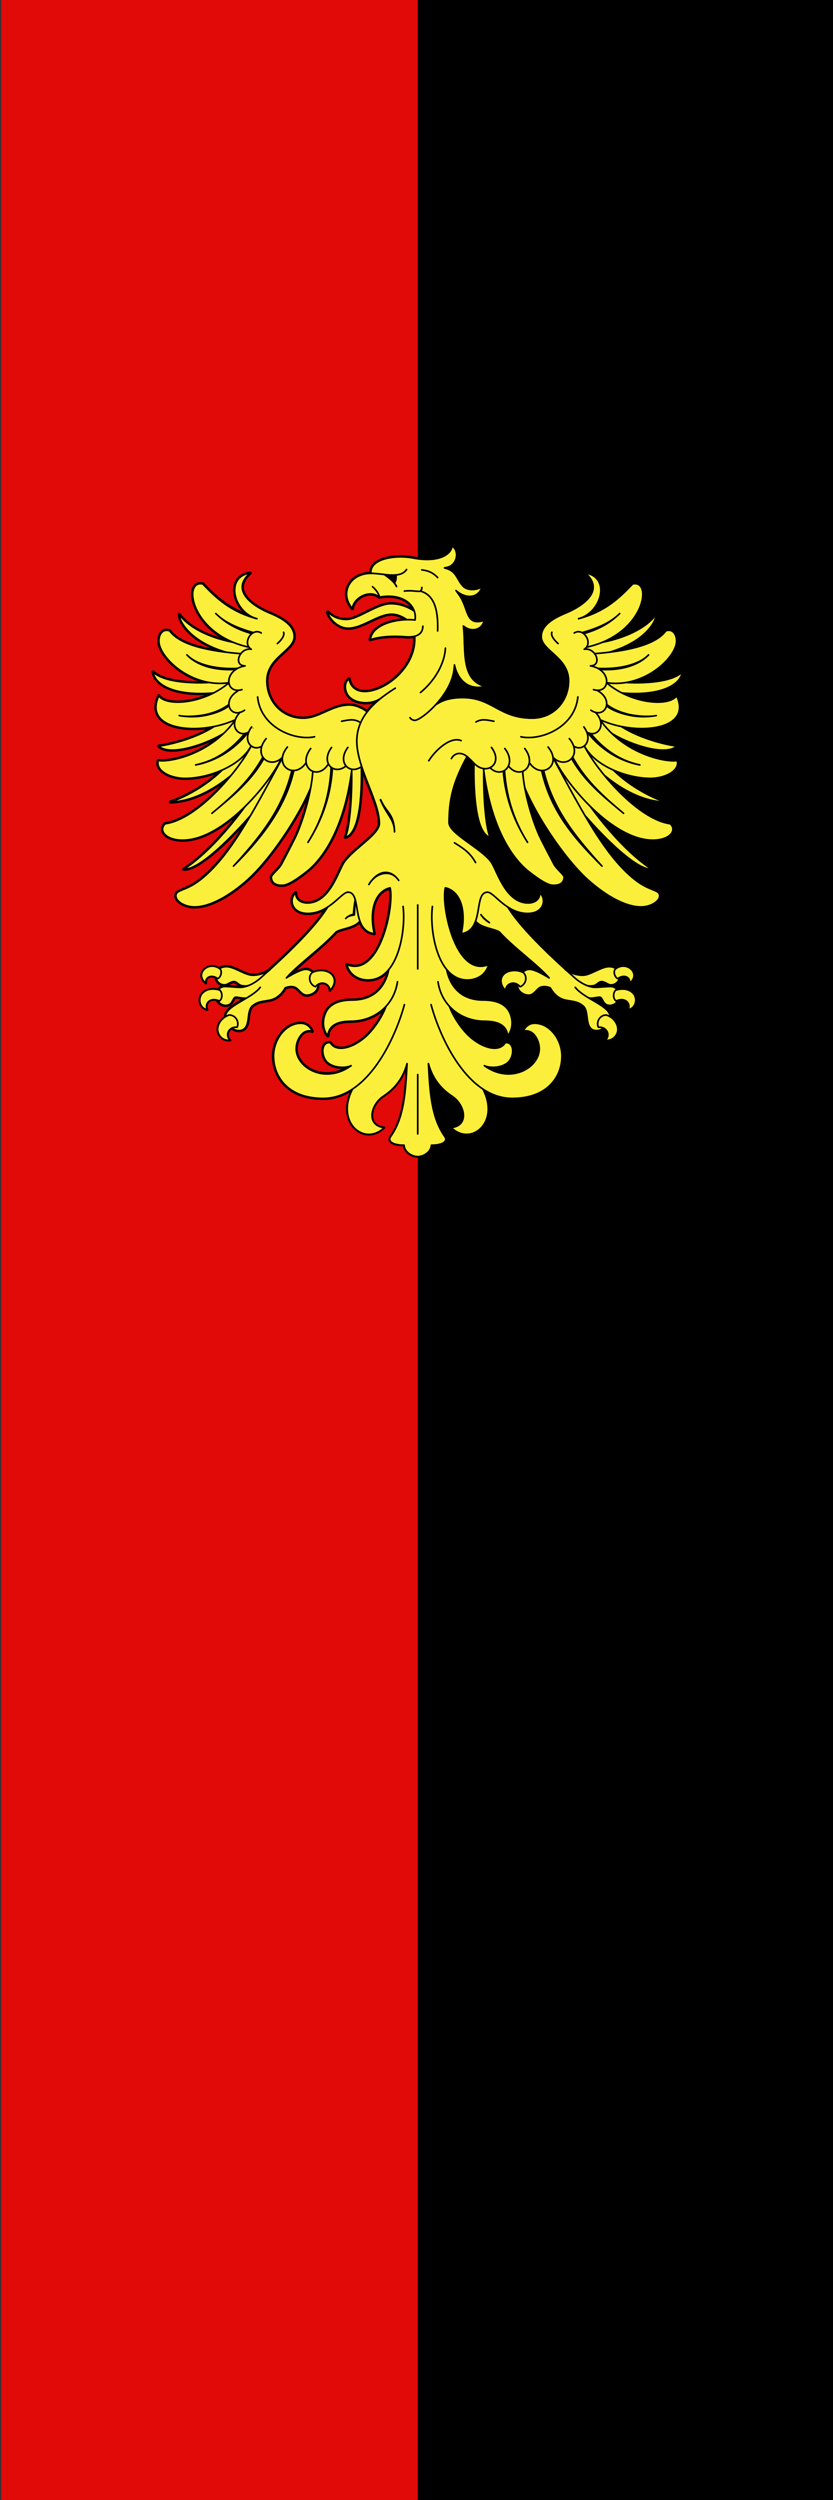<?xml version="1.0" encoding="UTF-8" standalone="no"?>
<svg
   height="600"
   width="200"
   version="1.1"
   id="svg214"
   sodipodi:docname="Banner Obernai.svg"
   inkscape:version="1.1.1 (3bf5ae0d25, 2021-09-20)"
   xmlns:inkscape="http://www.inkscape.org/namespaces/inkscape"
   xmlns:sodipodi="http://sodipodi.sourceforge.net/DTD/sodipodi-0.dtd"
   xmlns="http://www.w3.org/2000/svg"
   xmlns:svg="http://www.w3.org/2000/svg">
  <rect width="100%" height="100%" fill="#333333" stroke="none"/>
  <defs
     id="defs218" />
  <sodipodi:namedview
     id="namedview216"
     pagecolor="#505050"
     bordercolor="#eeeeee"
     borderopacity="1"
     inkscape:pageshadow="0"
     inkscape:pageopacity="0"
     inkscape:pagecheckerboard="0"
     showgrid="false"
     inkscape:object-paths="true"
     inkscape:snap-intersection-paths="true"
     inkscape:snap-smooth-nodes="true"
     inkscape:snap-midpoints="true"
     inkscape:snap-object-midpoints="true"
     inkscape:snap-grids="false"
     inkscape:zoom="1.5"
     inkscape:cx="99.666667"
     inkscape:cy="300"
     inkscape:window-width="2560"
     inkscape:window-height="1506"
     inkscape:window-x="-11"
     inkscape:window-y="-11"
     inkscape:window-maximized="1"
     inkscape:current-layer="g212"
     showguides="true"
     inkscape:guide-bbox="true" />
  <g
     stroke="#000000"
     transform="matrix(0.64,0,0,0.64,-654.226,380.253)"
     id="g212"
     inkscape:groupmode="layer"
     inkscape:label="obernai">
    <g
       id="g1157"
       inkscape:label="banner"
       transform="translate(274.594,147.457)"
       style="opacity:1">
      <g
         id="g1054"
         inkscape:label="banner-0"
         transform="translate(759.171,-179.762)">
        <rect
           style="fill:#e20909;fill-opacity:1;stroke:none;stroke-width:3.126;stroke-linecap:round"
           id="rect1232"
           width="312.631"
           height="937.892"
           x="-11.109"
           y="-562.088"
           inkscape:label="banner-r" />
        <rect
           style="fill:#000000;stroke:none;stroke-width:3.126;stroke-linecap:round"
           id="rect1230"
           width="156.315"
           height="937.892"
           x="145.206"
           y="-562.088"
           inkscape:label="banner-b" />
      </g>
      <g
         stroke="#000000"
         transform="matrix(1.245,0,0,1.23,797.808,-549.078)"
         id="g210"
         inkscape:label="eagle">
        <g
           stroke="#000000"
           stroke-linecap="round"
           stroke-linejoin="round"
           id="g72">
          <path
             d="m 95.844,9.781 c -0.012,0.009 -0.022,0.019 -0.031,0.031 -0.012,0.009 -0.022,0.019 -0.031,0.031 -0.001,0.01 -0.001,0.021 0,0.031 -0.001,0.01 -0.001,0.021 0,0.031 -0.135,1.241 -1.125,2.483 -3.031,3.25 -1.907,0.767 -4.737,1.03 -8.562,0.281 -2.738,-0.536 -6.043,-0.476 -8.625,0.281 -1.291,0.379 -2.383,0.933 -3.156,1.688 -0.737,0.72 -1.151,1.635 -1.094,2.719 -3.108,0.05 -5.506,1.549 -6.625,3.656 -1.138,2.143 -0.976,4.909 1.062,7.344 0.009,0.012 0.019,0.022 0.031,0.031 0.009,0.012 0.019,0.022 0.031,0.031 0.01,0.001 0.021,0.001 0.031,0 0.01,0.001 0.021,0.001 0.031,0 0.01,0.001 0.021,0.001 0.031,0 0.01,0.001 0.021,0.001 0.031,0 0.012,-0.009 0.022,-0.019 0.031,-0.031 0.012,-0.009 0.022,-0.019 0.031,-0.031 0.015,-0.018 0.026,-0.04 0.031,-0.062 0.137,-1.56 1.408,-3.048 3,-3.812 1.592,-0.764 3.459,-0.801 4.875,0.406 0.01,0.001 0.021,0.001 0.031,0 0.01,0.001 0.021,0.001 0.031,0 0.005,0.005 0.025,-0.004 0.031,0 0.011,0.009 0.018,0.026 0.031,0.031 0.021,-0.004 0.041,0.004 0.062,0 0.023,-0.005 0.044,-0.016 0.062,-0.031 3.573,-0.63 6.338,0.018 8.125,1.344 0.886,0.657 1.542,1.492 1.938,2.406 -1.76,-1.104 -4.003,-2.031 -6.688,-2.031 -2.233,1e-6 -4.691,1.207 -7.062,2.406 -2.371,1.199 -4.673,2.406 -6.438,2.406 C 61.402,32.187 59.877,31.142 58.562,30 58.542,29.982 58.521,29.956 58.5,29.938 c 0.001,-0.01 0.001,-0.021 0,-0.031 -0.01,-0.001 -0.021,-0.001 -0.031,0 -0.01,-0.001 -0.021,-0.001 -0.031,0 -0.01,-0.001 -0.021,-0.001 -0.031,0 -0.01,-0.001 -0.021,-0.001 -0.031,0 -0.01,-0.001 -0.021,-0.001 -0.031,0 -0.012,0.009 -0.022,0.019 -0.031,0.031 -0.012,0.009 -0.022,0.019 -0.031,0.031 -0.001,0.01 -0.001,0.021 0,0.031 -0.012,0.009 -0.022,0.019 -0.031,0.031 -0.001,0.01 -0.001,0.021 0,0.031 0.171,0.937 0.915,2.181 2.031,3.219 1.116,1.038 2.63,1.875 4.375,1.875 2.166,-10e-7 4.436,-1.09 6.656,-2.156 2.221,-1.066 4.379,-2.125 6.344,-2.125 1.569,1e-6 2.967,0.613 4.156,1.406 -1.904,0.085 -3.89,0.425 -5.625,1.062 -2.671,0.982 -4.78,2.671 -5.062,5.156 -0.001,0.01 -0.001,0.021 0,0.031 0.009,0.012 0.019,0.022 0.031,0.031 -0.001,0.01 -0.001,0.021 0,0.031 0.009,0.012 0.019,0.022 0.031,0.031 0.009,0.012 0.019,0.022 0.031,0.031 0.01,0.001 0.021,0.001 0.031,0 0.01,0.001 0.021,0.001 0.031,0 0.01,0.001 0.021,0.001 0.031,0 0.01,0.001 0.021,0.001 0.031,0 3.046,-1.065 7.242,-1.153 10.562,-0.875 1.021,0.086 1.869,0.015 2.594,-0.156 0.342,6.421 -4.105,11.917 -8.875,14.656 -2.397,1.377 -4.865,2.062 -6.812,1.812 C 66.865,53.844 65.445,52.693 65.031,50.375 65.022,50.363 65.012,50.353 65,50.344 64.991,50.332 64.981,50.321 64.969,50.312 64.96,50.301 64.949,50.29 64.938,50.281 c -0.01,-0.001 -0.021,-0.001 -0.031,0 -0.009,-0.012 -0.019,-0.022 -0.031,-0.031 -0.012,0.009 -0.022,0.019 -0.031,0.031 -0.01,-0.001 -0.021,-0.001 -0.031,0 -0.01,-0.001 -0.021,-0.001 -0.031,0 -0.902,0.687 -1.22,1.77 -1.156,2.844 0.064,1.073 0.491,2.164 1.188,2.906 0.99,1.055 2.682,1.721 4.5,1.844 1.3,0.088 2.668,-0.113 3.906,-0.656 -1.12,1 -2.109,2.022 -2.938,3.094 -0.323,-0.31 -1.046,-0.818 -2,-1.25 -0.966,-0.437 -2.146,-0.812 -3.312,-0.812 -2.676,-10e-7 -4.951,1.028 -7.156,2.031 -2.205,1.004 -4.337,2 -6.719,2 C 44.678,62.281 40.25,57.154 40.25,51.062 c -9e-6,-3.543 2.038,-5.791 4.094,-7.719 1.028,-0.964 2.059,-1.864 2.844,-2.781 0.785,-0.917 1.312,-1.877 1.312,-3 10e-7,-1.716 -0.865,-3.13 -2.219,-4.312 C 44.928,32.067 43.098,31.102 41.125,30.281 38.406,29.151 35.431,27.396 33.906,25.312 33.144,24.271 32.733,23.171 32.875,22 c 0.142,-1.171 0.836,-2.428 2.312,-3.719 0.012,-0.009 0.022,-0.019 0.031,-0.031 0.015,-0.018 0.026,-0.04 0.031,-0.062 0.001,-0.01 0.001,-0.021 0,-0.031 -0.005,-0.023 -0.016,-0.044 -0.031,-0.062 -0.009,-0.012 -0.019,-0.022 -0.031,-0.031 -0.009,-0.012 -0.019,-0.022 -0.031,-0.031 -0.01,-0.001 -0.021,-0.001 -0.031,0 -0.01,-0.001 -0.021,-0.001 -0.031,0 -0.01,-0.001 -0.021,-0.001 -0.031,0 -0.026,0.004 -0.037,0.027 -0.062,0.031 -1.934,0.303 -3.26,1.203 -4,2.438 -0.75,1.251 -0.894,2.795 -0.594,4.375 0.437,2.297 1.873,4.617 4,6.094 -6.064,-2.246 -9.931,-5.756 -13.469,-9.562 -0.018,-0.015 -0.04,-0.026 -0.062,-0.031 -0.01,-0.001 -0.021,-0.001 -0.031,0 -0.803,-0.187 -1.472,-0.101 -2,0.25 -0.528,0.351 -0.903,0.95 -1.094,1.688 -0.381,1.475 -0.079,3.577 0.938,5.844 1.522,3.394 4.677,7.172 9.844,9.688 C 22.202,37.362 16.554,34.517 13.875,30.75 13.866,30.738 13.856,30.728 13.844,30.719 13.835,30.707 13.824,30.696 13.812,30.688 c -0.01,-0.001 -0.021,-0.001 -0.031,0 -0.01,-0.001 -0.021,-0.001 -0.031,0 -0.01,-0.001 -0.021,-0.001 -0.031,0 -0.01,-0.001 -0.021,-0.001 -0.031,0 -0.01,-0.001 -0.021,-0.001 -0.031,0 -0.015,0.018 -0.026,0.04 -0.031,0.062 -0.012,0.009 -0.022,0.019 -0.031,0.031 -0.001,0.01 -0.001,0.021 0,0.031 -6.2e-4,0.023 0.031,0.07 0.031,0.094 0.004,1.239 0.934,3.461 3.438,5.812 1.985,1.864 4.97,3.774 9.219,5.25 C 23.885,41.633 21.55,41.191 19.438,40.594 15.633,39.518 12.513,37.934 10.906,35.688 10.897,35.676 10.887,35.665 10.875,35.656 c -0.01,-0.001 -0.021,-0.001 -0.031,0 0.001,-0.01 0.001,-0.021 0,-0.031 -0.687,-0.226 -1.283,-0.19 -1.781,0.031 -0.499,0.222 -0.889,0.65 -1.156,1.156 -0.534,1.013 -0.621,2.406 -0.219,3.656 0.857,2.662 3.522,5.861 7.281,8.219 1.97,1.236 4.229,2.223 6.688,2.781 -1.86,0.062 -3.909,0.037 -5.906,-0.125 -4.103,-0.333 -8.02,-1.271 -9.812,-3.125 -0.009,-0.012 -0.019,-0.022 -0.031,-0.031 -0.01,-0.001 -0.021,-0.001 -0.031,0 -0.01,-0.001 -0.021,-0.001 -0.031,0 -0.01,-0.001 -0.021,-0.001 -0.031,0 -0.01,-0.001 -0.021,-0.001 -0.031,0 -0.01,-0.001 -0.021,-0.001 -0.031,0 -0.012,0.009 -0.022,0.019 -0.031,0.031 -0.015,0.018 -0.026,0.04 -0.031,0.062 -0.001,0.01 -0.001,0.021 0,0.031 -0.001,0.01 -0.001,0.021 0,0.031 0.005,0.033 0.026,0.061 0.031,0.094 0.42,2.511 2.73,4.504 6.5,5.625 2.878,0.855 6.606,1.218 11.031,0.906 -2.545,1.209 -5.155,1.946 -7.5,2.25 C 13.759,57.477 11.974,57.434 10.562,57.125 9.151,56.816 8.125,56.254 7.688,55.5 7.679,55.488 7.668,55.478 7.656,55.469 7.647,55.457 7.637,55.446 7.625,55.438 7.607,55.422 7.585,55.412 7.562,55.406 7.54,55.412 7.518,55.422 7.5,55.438 c -0.01,-0.001 -0.021,-0.001 -0.031,0 -0.012,0.009 -0.022,0.019 -0.031,0.031 -0.001,0.01 -0.001,0.021 0,0.031 -1.263,2.737 -1.107,4.937 0.031,6.562 1.139,1.625 3.224,2.665 5.781,3.219 3.012,0.652 6.694,0.608 10.281,-0.031 -5.993,3.632 -13.17,5.164 -16,5.562 -0.01,-0.001 -0.021,-0.001 -0.031,0 -0.012,0.009 -0.022,0.019 -0.031,0.031 -0.012,0.009 -0.022,0.019 -0.031,0.031 -0.012,0.009 -0.022,0.019 -0.031,0.031 -0.001,0.01 -0.001,0.021 0,0.031 -0.001,0.01 -0.001,0.021 0,0.031 -0.001,0.01 -0.001,0.021 0,0.031 0.009,0.012 0.019,0.022 0.031,0.031 0.009,0.012 0.019,0.022 0.031,0.031 1.036,1.029 2.804,1.369 4.938,1.25 2.134,-0.119 4.615,-0.717 7.094,-1.562 2.3,-0.785 4.589,-1.808 6.562,-2.906 -2.7,2.39 -5.653,4.102 -8.438,5.281 -4.419,1.871 -8.435,2.382 -10.219,2.094 -0.01,-0.001 -0.021,-0.001 -0.031,0 -0.01,-0.001 -0.021,-0.001 -0.031,0 -0.023,0.005 -0.044,0.016 -0.062,0.031 -0.012,0.009 -0.022,0.019 -0.031,0.031 -0.001,0.01 -0.001,0.021 0,0.031 -0.236,0.782 -0.129,1.532 0.25,2.219 0.379,0.687 1.024,1.303 1.844,1.812 1.639,1.019 4.014,1.649 6.531,1.594 3.166,-0.069 6.772,-0.863 10.094,-2.25 -4.7,4.503 -10.855,7.758 -14.938,9.156 -0.012,0.009 -0.022,0.019 -0.031,0.031 -0.012,0.009 -0.022,0.019 -0.031,0.031 -0.001,0.01 -0.001,0.021 0,0.031 -0.012,0.009 -0.022,0.019 -0.031,0.031 -0.001,0.01 -0.001,0.021 0,0.031 -0.001,0.01 -0.001,0.021 0,0.031 0.005,0.023 0.016,0.044 0.031,0.062 0.009,0.012 0.019,0.022 0.031,0.031 0.01,0.001 0.021,0.001 0.031,0 0.009,0.012 0.019,0.022 0.031,0.031 0.01,0.001 0.021,0.001 0.031,0 0.01,-2.69e-4 0.021,2.89e-4 0.031,0 6.284,-0.175 12.349,-3.464 17.094,-7.188 -1.162,1.372 -2.388,2.754 -3.688,4.062 -4.764,4.798 -10.291,8.794 -15.094,9.438 -0.023,0.005 -0.044,0.016 -0.062,0.031 -0.001,0.01 -0.001,0.021 0,0.031 -0.564,0.551 -0.848,1.168 -0.844,1.781 0.004,0.613 0.278,1.205 0.781,1.719 1.006,1.028 2.903,1.75 5.406,1.75 6.015,3e-6 12.356,-4.135 17.719,-9.188 C 27.584,97.078 21.293,104.194 15,108.375 c -0.012,0.009 -0.022,0.019 -0.031,0.031 -0.015,0.018 -0.026,0.04 -0.031,0.062 -0.001,0.01 -0.001,0.021 0,0.031 -0.001,0.01 -0.001,0.021 0,0.031 0.009,0.012 0.019,0.022 0.031,0.031 -0.001,0.01 -0.001,0.021 0,0.031 0.009,0.012 0.019,0.022 0.031,0.031 0.018,0.015 0.04,0.026 0.062,0.031 0.01,10e-4 0.021,10e-4 0.031,0 0.028,10e-4 0.066,-0.032 0.094,-0.031 1.576,0.028 3.616,-0.965 5.969,-2.656 2.395,-1.721 5.101,-4.144 7.844,-6.906 1.757,-1.77 3.523,-3.674 5.25,-5.625 -4.606,7.784 -9.067,13.972 -14.219,18.094 -2.275,1.82 -4.117,2.567 -5.406,3.094 -0.645,0.263 -1.134,0.455 -1.5,0.75 -0.366,0.295 -0.594,0.706 -0.594,1.25 -10e-6,0.909 0.721,1.758 1.781,2.406 1.06,0.649 2.475,1.094 3.969,1.094 4.893,0 10.869,-3.548 16.062,-8.25 4.09,-3.702 8.791,-9.793 12.719,-16.062 2.308,-3.685 4.353,-7.417 5.844,-10.781 -1.087,5.318 -2.911,10.752 -4.438,13.906 -1.025,2.117 -3.144,6.166 -4.062,7.938 -0.359,0.692 -1.105,1.502 -1.781,2.219 -0.338,0.358 -0.67,0.672 -0.906,0.969 -0.236,0.297 -0.406,0.554 -0.406,0.812 10e-7,0.697 0.22,1.4 0.781,1.906 0.562,0.506 1.449,0.81 2.75,0.75 0.75,0 1.741,-0.386 2.969,-1.094 1.228,-0.708 2.673,-1.763 4.375,-3.125 5.134,-4.111 10.916,-13.016 13.344,-28.844 -0.001,2.793 -0.113,6.01 -0.344,9 -0.302,3.924 -0.827,7.481 -1.562,9.219 -0.001,0.01 -0.001,0.021 0,0.031 -0.001,0.01 -0.001,0.021 0,0.031 -0.001,0.01 -0.001,0.021 0,0.031 0.005,0.023 0.016,0.044 0.031,0.062 0.009,0.012 0.019,0.022 0.031,0.031 0.01,0.001 0.021,0.001 0.031,0 0.009,0.012 0.019,0.022 0.031,0.031 0.01,0.001 0.021,0.001 0.031,0 0.01,0.001 0.021,0.001 0.031,0 1.267,-0.348 2.212,-1.568 2.906,-3.219 0.695,-1.65 1.158,-3.77 1.469,-6.031 0.575,-4.191 0.609,-8.779 0.562,-11.781 0.525,1.562 1.121,3.111 1.719,4.656 1.7,4.393 3.406,8.624 3.406,12 10e-7,0.772 -0.461,1.637 -1.219,2.562 -0.757,0.926 -1.797,1.901 -2.938,2.906 -2.281,2.01 -4.953,4.131 -6.406,6.219 -0.457,0.656 -0.939,1.744 -1.531,3.031 -0.592,1.287 -1.277,2.764 -2.125,4.156 -1.695,2.785 -3.986,5.219 -7.312,5.219 -1.126,0 -1.993,-0.314 -2.562,-0.844 -0.57,-0.529 -0.862,-1.279 -0.812,-2.125 0.001,-0.01 0.001,-0.021 0,-0.031 0.001,-0.01 0.001,-0.021 0,-0.031 -0.009,-0.012 -0.019,-0.022 -0.031,-0.031 -0.009,-0.012 -0.019,-0.022 -0.031,-0.031 -0.018,-0.015 -0.04,-0.026 -0.062,-0.031 -0.01,-0.001 -0.021,-0.001 -0.031,0 -0.01,-0.001 -0.021,-0.001 -0.031,0 -0.012,0.009 -0.022,0.019 -0.031,0.031 -0.01,-10e-4 -0.021,-10e-4 -0.031,0 -1.124,0.954 -1.474,2.591 -0.906,4 0.568,1.409 2.076,2.594 4.656,2.594 2.09,0 3.895,-0.683 5.438,-1.594 -3.303,5.206 -9.955,11.946 -17.406,18.781 -1.301,0.84 -3.202,1.36 -4.625,1.344 -1.138,-0.013 -2.518,-0.659 -3.906,-1.312 -1.389,-0.653 -2.785,-1.312 -4.031,-1.312 -0.834,-1e-5 -1.637,0.239 -2.25,0.656 -0.719,-0.482 -1.475,-0.685 -2.188,-0.656 -2.566,0.104 -4.529,3.027 -1.719,5.25 -0.354,-1.519 1.081,-2.651 2.812,-1.875 0.257,1.534 1.406,2.5 2.781,2.5 0.511,-1e-5 0.972,-0.282 1.438,-0.531 0.465,-0.249 0.933,-0.469 1.438,-0.469 0.309,-1e-5 0.623,0.202 0.969,0.469 0.346,0.267 0.694,0.595 1.156,0.719 0.234,0.063 0.503,0.104 0.781,0.125 -0.102,0.022 -0.214,0.046 -0.312,0.062 -1.13,0.184 -3.38,-0.188 -5.406,-0.188 -0.905,-1e-5 -1.646,0.46 -2.125,1.094 C 24.859,145.083 24.417,145.009 24,145 c -0.202,-0.004 -0.402,0.016 -0.594,0.031 -1.276,0.101 -2.304,0.661 -2.969,1.562 -1.01,1.371 -0.754,4.156 1.719,4.75 -0.814,-1.754 0.582,-3.59 2.906,-2.969 0.112,0.241 0.236,0.476 0.406,0.688 0.508,0.63 1.295,1.094 2.281,1.094 0.577,-1e-5 1.011,-0.185 1.344,-0.438 0.333,-0.253 0.568,-0.586 0.75,-0.906 0.182,-0.321 0.325,-0.626 0.469,-0.844 0.144,-0.218 0.262,-0.312 0.438,-0.312 0.57,-1e-5 1.031,0.1 1.531,0.188 0.34,0.059 0.686,0.097 1.094,0.094 -0.379,0.227 -0.749,0.464 -1.125,0.688 -1.102,0.656 -2.166,1.303 -3,1.969 -0.834,0.666 -1.453,1.366 -1.656,2.125 -0.073,0.273 -0.079,0.539 -0.062,0.812 -1.319,0.85 -2.161,2.19 -2.25,3.594 -0.107,1.699 1.308,3.811 3.812,3.5 -1.297,-1.116 -0.939,-2.924 0.406,-3.656 0.505,0.491 1.289,0.842 2.094,0.875 0.805,0.033 1.634,-0.247 2.188,-1 0.686,-0.934 0.813,-2.277 0.969,-3.531 0.156,-1.254 0.363,-2.402 1.156,-3.062 0.849,-0.706 1.629,-1.022 2.469,-1.219 0.84,-0.196 1.741,-0.268 2.781,-0.5 1.781,-0.398 3.366,-1.589 4.625,-3.781 0.867,-0.327 2.149,-0.514 3,0 0.444,0.268 0.888,0.813 1.406,1.312 0.518,0.499 1.145,0.969 1.938,0.969 0.787,-1e-5 1.66,-0.295 2.344,-0.812 C 55.153,145.701 55.625,144.944 55.625,144 c 10e-7,-0.147 -0.022,-0.291 -0.031,-0.438 1.575,-0.93 3.56,0.085 3.469,2 2.022,-2.137 1.651,-4.159 0.344,-5.25 -0.86,-0.718 -2.115,-1.031 -3.406,-0.938 -0.65,0.047 -1.301,0.206 -1.906,0.469 -0.593,-0.603 -1.349,-1 -2.219,-1 -0.761,-1e-5 -1.855,0.435 -2.969,0.969 -0.72,0.345 -1.313,0.719 -1.938,1.094 3.798,-4.034 9.913,-8.531 14,-13.062 0.206,-0.229 0.661,-0.429 1.25,-0.625 0.589,-0.196 1.315,-0.402 2.062,-0.625 1.42,-0.424 2.911,-0.975 3.812,-2.031 0.17,0.437 0.36,0.86 0.594,1.25 0.756,1.262 1.915,2.212 3.75,2.469 0.01,0.001 0.021,0.001 0.031,0 0.01,0.001 0.021,0.001 0.031,0 0.023,-0.005 0.044,-0.016 0.062,-0.031 0.012,-0.009 0.022,-0.019 0.031,-0.031 0.001,-0.01 0.001,-0.021 0,-0.031 0.001,-0.01 0.001,-0.021 0,-0.031 0.001,-0.01 0.001,-0.021 0,-0.031 0.001,-0.01 0.001,-0.021 0,-0.031 -0.842,-4.005 -0.646,-7.223 0.25,-9.562 0.868,-2.267 2.413,-3.66 4.281,-4.156 0.287,1.276 0.265,3.507 -0.094,6.156 -0.372,2.748 -1.077,5.901 -2.156,8.75 -1.079,2.849 -2.512,5.397 -4.281,6.969 -1.769,1.572 -3.873,2.168 -6.344,1.156 -0.01,-0.001 -0.021,-0.001 -0.031,0 -0.01,-0.001 -0.021,-0.001 -0.031,0 -0.01,-0.001 -0.021,-0.001 -0.031,0 -0.012,0.009 -0.022,0.019 -0.031,0.031 -0.01,-0.001 -0.021,-0.001 -0.031,0 -0.001,0.01 -0.001,0.021 0,0.031 -0.012,0.009 -0.022,0.019 -0.031,0.031 -0.001,0.01 -0.001,0.021 0,0.031 -0.001,0.01 -0.001,0.021 0,0.031 -0.001,0.01 -0.001,0.021 0,0.031 0.778,3.185 3.625,4.812 6.5,4.812 2.391,-1e-5 4.351,-1.014 5.875,-2.625 0.05,-0.053 0.107,-0.102 0.156,-0.156 -0.344,1.511 -1.026,3.329 -2.281,4.906 -1.636,2.054 -4.25,3.688 -8.438,3.688 -2.949,-1e-5 -5.794,0.616 -7.469,2.75 -0.712,0.907 -1.266,2.333 -1.375,3.875 -0.109,1.542 0.236,3.231 1.375,4.562 0.018,0.015 0.04,0.026 0.062,0.031 0.01,10e-4 0.021,10e-4 0.031,0 0.01,10e-4 0.021,10e-4 0.031,0 0.01,10e-4 0.021,10e-4 0.031,0 0.023,-0.005 0.044,-0.016 0.062,-0.031 0.015,-0.018 0.026,-0.04 0.031,-0.062 0.001,-0.01 0.001,-0.021 0,-0.031 0.076,-1.28 0.598,-2.365 1.656,-3.125 1.058,-0.76 2.675,-1.188 5,-1.188 4.023,-2e-5 7.681,-1.494 10.312,-4.094 -0.965,2.349 -2.52,4.886 -4.375,7.031 -1.994,2.306 -4.528,3.984 -6.781,4.656 -1.127,0.336 -2.18,0.392 -3.062,0.188 -0.883,-0.204 -1.591,-0.674 -2.062,-1.5 -0.009,-0.012 -0.019,-0.022 -0.031,-0.031 -0.009,-0.012 -0.019,-0.022 -0.031,-0.031 -0.01,-0.001 -0.021,-0.001 -0.031,0 -0.01,-0.001 -0.021,-0.001 -0.031,0 -0.76,-0.091 -1.352,0.143 -1.75,0.594 -0.398,0.451 -0.611,1.085 -0.656,1.781 -0.09,1.393 0.445,3.032 1.531,3.969 0.921,0.795 2.242,1.256 3.562,1.406 1.039,0.118 1.985,-0.117 2.875,-0.375 -7.634,5.02 -15.688,0.116 -15.688,-5.406 10e-7,-1.257 0.463,-2.793 1.281,-3.875 0.818,-1.082 1.951,-1.717 3.375,-1.281 0.009,0.012 0.019,0.022 0.031,0.031 0.01,0.001 0.021,0.001 0.031,0 0.012,-0.009 0.022,-0.019 0.031,-0.031 0.01,0.001 0.021,0.001 0.031,0 0.012,-0.009 0.022,-0.019 0.031,-0.031 0.012,-0.009 0.022,-0.019 0.031,-0.031 0.001,-0.01 0.001,-0.021 0,-0.031 0.001,-0.01 0.001,-0.021 0,-0.031 0.001,-0.01 0.001,-0.021 0,-0.031 0.001,-0.01 0.001,-0.021 0,-0.031 -0.017,-0.041 -0.075,-0.053 -0.094,-0.094 -0.618,-1.364 -1.799,-2.469 -3.5,-2.469 -2.315,-10e-6 -4.428,1.263 -5.938,3.156 -1.509,1.893 -2.438,4.441 -2.438,7.031 1.1e-5,3.195 1.114,6.442 3.562,8.906 2.449,2.464 6.251,4.125 11.562,4.125 3.212,-10e-6 6.107,-1.069 8.719,-2.781 -5.047,10.178 3.861,17.327 9.656,11.531 -5.493,-0.556 -4.195,-6.965 -0.219,-9.594 3.935,-2.602 6.064,-6.061 7.094,-9.906 -0.435,8.474 -0.862,16.418 -4.906,22.188 -1.212,1.729 1.107,2.688 4,2.688 0.058,1.829 2.116,3.469 4.125,3.469 2.009,0 4.067,-1.64 4.125,-3.469 2.893,0 5.212,-0.958 4,-2.688 -4.045,-5.77 -4.471,-13.713 -4.906,-22.188 1.03,3.845 3.159,7.305 7.094,9.906 3.976,2.629 5.274,9.038 -0.219,9.594 5.795,5.795 14.703,-1.353 9.656,-11.531 2.615,1.717 5.533,2.781 8.75,2.781 5.312,-10e-6 9.114,-1.661 11.562,-4.125 2.449,-2.464 3.531,-5.711 3.531,-8.906 -1e-5,-2.59 -0.928,-5.138 -2.438,-7.031 -1.509,-1.893 -3.592,-3.156 -5.906,-3.156 -1.701,-10e-6 -2.881,1.105 -3.5,2.469 -0.018,0.041 -0.076,0.052 -0.094,0.094 -0.012,0.009 -0.022,0.019 -0.031,0.031 -0.001,0.01 -0.001,0.021 0,0.031 -0.001,0.01 -0.001,0.021 0,0.031 0.009,0.012 0.019,0.022 0.031,0.031 -0.001,0.01 -0.001,0.021 0,0.031 0.009,0.012 0.019,0.022 0.031,0.031 0.01,0.001 0.021,0.001 0.031,0 0.018,0.015 0.04,0.026 0.062,0.031 0.012,-0.009 0.022,-0.019 0.031,-0.031 1.424,-0.436 2.588,0.199 3.406,1.281 0.818,1.082 1.281,2.618 1.281,3.875 0,5.524 -8.083,10.431 -15.719,5.406 0.896,0.264 1.856,0.494 2.906,0.375 1.321,-0.15 2.61,-0.612 3.531,-1.406 1.086,-0.936 1.621,-2.575 1.531,-3.969 -0.045,-0.697 -0.227,-1.331 -0.625,-1.781 -0.398,-0.451 -1.021,-0.685 -1.781,-0.594 -0.01,-0.001 -0.021,-0.001 -0.031,0 -0.012,0.009 -0.022,0.019 -0.031,0.031 -0.012,0.009 -0.022,0.019 -0.031,0.031 -0.471,0.826 -1.18,1.296 -2.062,1.5 -0.883,0.204 -1.936,0.149 -3.062,-0.188 -2.254,-0.672 -4.787,-2.35 -6.781,-4.656 -1.855,-2.145 -3.41,-4.682 -4.375,-7.031 2.631,2.6 6.289,4.094 10.312,4.094 2.325,-10e-6 3.942,0.427 5,1.188 1.058,0.76 1.58,1.845 1.656,3.125 -0.001,0.01 -0.001,0.021 0,0.031 -0.001,0.01 -0.001,0.021 0,0.031 0.009,0.012 0.019,0.022 0.031,0.031 0.009,0.012 0.019,0.022 0.031,0.031 0.01,0.001 0.021,0.001 0.031,0 0.01,0.001 0.021,0.001 0.031,0 0.01,0.001 0.021,0.001 0.031,0 0.01,0.001 0.021,0.001 0.031,0 0.012,-0.009 0.022,-0.019 0.031,-0.031 0.01,0.001 0.021,0.001 0.031,0 1.139,-1.332 1.484,-3.021 1.375,-4.562 -0.109,-1.542 -0.663,-2.968 -1.375,-3.875 -1.674,-2.134 -4.52,-2.75 -7.469,-2.75 -4.188,-1e-5 -6.802,-1.633 -8.438,-3.688 -1.255,-1.577 -1.937,-3.396 -2.281,-4.906 0.049,0.054 0.106,0.103 0.156,0.156 1.524,1.61 3.484,2.625 5.875,2.625 2.875,-1e-5 5.722,-1.628 6.5,-4.812 10e-4,-0.01 10e-4,-0.021 0,-0.031 10e-4,-0.01 10e-4,-0.021 0,-0.031 10e-4,-0.01 10e-4,-0.021 0,-0.031 -0.009,-0.012 -0.019,-0.022 -0.031,-0.031 -0.009,-0.012 -0.019,-0.022 -0.031,-0.031 -0.009,-0.012 -0.019,-0.022 -0.031,-0.031 -0.01,-0.001 -0.021,-0.001 -0.031,0 -0.01,-0.001 -0.021,-0.001 -0.031,0 -0.01,-0.001 -0.021,-0.001 -0.031,0 -0.01,-0.001 -0.021,-0.001 -0.031,0 -2.471,1.012 -4.544,0.416 -6.312,-1.156 -1.769,-1.572 -3.202,-4.12 -4.281,-6.969 -1.079,-2.849 -1.784,-6.002 -2.156,-8.75 -0.359,-2.649 -0.38,-4.88 -0.094,-6.156 1.868,0.496 3.382,1.889 4.25,4.156 0.896,2.339 1.123,5.558 0.281,9.562 -0.012,0.009 -0.022,0.019 -0.031,0.031 0.005,0.023 0.016,0.044 0.031,0.062 -0.001,0.01 -0.001,0.021 0,0.031 0.009,0.012 0.019,0.022 0.031,0.031 0.009,0.012 0.019,0.022 0.031,0.031 0.01,0.001 0.021,0.001 0.031,0 0.01,0.001 0.021,0.001 0.031,0 0.01,0.001 0.021,0.001 0.031,0 1.835,-0.257 2.994,-1.206 3.75,-2.469 0.227,-0.379 0.396,-0.795 0.562,-1.219 0.906,1.045 2.431,1.579 3.844,2 0.747,0.223 1.473,0.429 2.062,0.625 0.589,0.196 1.044,0.396 1.25,0.625 4.087,4.531 10.202,9.029 14,13.062 -0.625,-0.375 -1.217,-0.748 -1.938,-1.094 -1.114,-0.534 -2.207,-0.969 -2.969,-0.969 -0.87,-1e-5 -1.626,0.397 -2.219,1 -0.849,-0.367 -1.795,-0.52 -2.688,-0.469 -1.015,0.059 -1.968,0.363 -2.656,0.938 -1.308,1.091 -1.647,3.113 0.375,5.25 -0.091,-1.906 1.866,-2.907 3.438,-2 -0.01,0.146 -0.031,0.291 -0.031,0.438 0,0.944 0.503,1.701 1.188,2.219 0.684,0.517 1.556,0.812 2.344,0.812 0.793,-1e-5 1.42,-0.47 1.938,-0.969 0.518,-0.499 0.963,-1.044 1.406,-1.312 0.868,-0.525 2.165,-0.339 3.031,0 1.257,2.179 2.818,3.385 4.594,3.781 1.04,0.232 1.942,0.304 2.781,0.5 0.84,0.196 1.62,0.513 2.469,1.219 0.793,0.66 1,1.808 1.156,3.062 0.156,1.254 0.251,2.597 0.938,3.531 0.553,0.753 1.414,1.033 2.219,1 0.805,-0.033 1.589,-0.384 2.094,-0.875 1.345,0.732 1.703,2.54 0.406,3.656 2.505,0.311 3.92,-1.801 3.812,-3.5 -0.089,-1.403 -0.931,-2.744 -2.25,-3.594 0.017,-0.274 0.011,-0.54 -0.062,-0.812 -0.203,-0.759 -0.822,-1.459 -1.656,-2.125 -0.834,-0.666 -1.898,-1.312 -3,-1.969 -0.376,-0.224 -0.746,-0.461 -1.125,-0.688 0.407,0.003 0.754,-0.034 1.094,-0.094 0.5,-0.087 0.961,-0.188 1.531,-0.188 0.176,-10e-6 0.294,0.095 0.438,0.312 0.144,0.218 0.286,0.523 0.469,0.844 0.182,0.321 0.417,0.653 0.75,0.906 0.333,0.253 0.767,0.438 1.344,0.438 0.986,-10e-6 1.774,-0.464 2.281,-1.094 0.17,-0.211 0.295,-0.446 0.406,-0.688 2.319,-0.621 3.689,1.214 2.875,2.969 2.473,-0.594 2.76,-3.379 1.75,-4.75 -0.797,-1.082 -2.143,-1.661 -3.781,-1.562 -0.351,0.021 -0.721,0.076 -1.094,0.156 -0.479,-0.633 -1.22,-1.094 -2.125,-1.094 -2.026,-10e-6 -4.276,0.371 -5.406,0.188 -0.099,-0.016 -0.21,-0.041 -0.312,-0.062 0.267,-0.022 0.522,-0.064 0.75,-0.125 0.462,-0.124 0.842,-0.452 1.188,-0.719 0.346,-0.267 0.66,-0.469 0.969,-0.469 0.505,-10e-6 0.972,0.22 1.438,0.469 0.465,0.249 0.926,0.531 1.438,0.531 1.375,-10e-6 2.524,-0.966 2.781,-2.5 1.732,-0.776 3.167,0.356 2.812,1.875 2.81,-2.223 0.847,-5.146 -1.719,-5.25 -0.713,-0.029 -1.469,0.174 -2.188,0.656 -0.613,-0.417 -1.416,-0.656 -2.25,-0.656 -1.246,-10e-6 -2.643,0.659 -4.031,1.312 -1.389,0.653 -2.768,1.3 -3.906,1.312 -1.479,0.016 -3.482,-0.538 -4.781,-1.438 -7.422,-6.815 -14.034,-13.534 -17.312,-18.719 1.556,0.929 3.382,1.625 5.5,1.625 2.58,0 4.089,-1.185 4.656,-2.594 0.568,-1.409 0.217,-3.046 -0.906,-4 -0.01,-0.001 -0.021,-0.001 -0.031,0 -0.009,-0.012 -0.019,-0.022 -0.031,-0.031 -0.01,-0.001 -0.021,-0.001 -0.031,0 -0.01,-0.001 -0.021,-0.001 -0.031,0 -0.01,-0.001 -0.021,-0.001 -0.031,0 -0.012,0.009 -0.022,0.019 -0.031,0.031 -0.012,0.009 -0.022,0.019 -0.031,0.031 -0.012,0.009 -0.022,0.019 -0.031,0.031 -0.001,0.01 -0.001,0.021 0,0.031 -0.001,0.01 -0.001,0.021 0,0.031 0.049,0.846 -0.243,1.596 -0.812,2.125 -0.57,0.529 -1.436,0.844 -2.562,0.844 -3.327,0 -5.617,-2.434 -7.312,-5.219 -0.848,-1.392 -1.533,-2.869 -2.125,-4.156 -0.592,-1.287 -1.075,-2.375 -1.531,-3.031 -1.463,-2.101 -4.655,-4.27 -7.469,-6.344 -1.407,-1.037 -2.732,-2.049 -3.688,-3 -0.956,-0.951 -1.531,-1.838 -1.531,-2.594 10e-7,-7.402 1.326,-12.393 5.312,-19.906 0.103,0.088 0.211,0.156 0.312,0.25 0.54,0.502 1.06,1.07 1.594,1.594 -0.001,0.01 -0.001,0.021 0,0.031 -0.001,0.01 -0.001,0.021 0,0.031 -0.063,2.943 -0.069,8.238 0.562,12.969 0.316,2.365 0.802,4.584 1.5,6.312 0.672,1.663 1.583,2.849 2.781,3.25 0.048,0.016 0.076,0.08 0.125,0.094 0.01,0.001 0.021,0.001 0.031,0 0.01,0.001 0.021,0.001 0.031,0 0.012,-0.009 0.022,-0.019 0.031,-0.031 0.01,0.001 0.021,0.001 0.031,0 0.015,-0.018 0.026,-0.04 0.031,-0.062 0.015,-0.018 0.026,-0.04 0.031,-0.062 -0.005,-0.023 -0.016,-0.044 -0.031,-0.062 -0.735,-1.738 -1.26,-5.295 -1.562,-9.219 -0.23,-2.99 -0.32,-6.207 -0.312,-9 2.426,15.828 8.178,24.733 13.312,28.844 1.702,1.362 3.178,2.417 4.406,3.125 1.228,0.708 2.218,1.094 2.969,1.094 1.301,0.06 2.188,-0.244 2.75,-0.75 0.562,-0.506 0.781,-1.209 0.781,-1.906 -1e-5,-0.258 -0.17,-0.516 -0.406,-0.812 -0.236,-0.297 -0.568,-0.611 -0.906,-0.969 -0.677,-0.716 -1.454,-1.527 -1.812,-2.219 -0.919,-1.771 -3.007,-5.82 -4.031,-7.938 -1.527,-3.155 -3.35,-8.588 -4.438,-13.906 1.491,3.364 3.535,7.097 5.844,10.781 3.928,6.27 8.629,12.36 12.719,16.062 5.194,4.702 11.138,8.25 16.031,8.25 1.494,0 2.94,-0.445 4,-1.094 1.06,-0.649 1.781,-1.497 1.781,-2.406 -1e-5,-0.544 -0.227,-0.955 -0.594,-1.25 -0.366,-0.295 -0.886,-0.487 -1.531,-0.75 -1.29,-0.527 -3.1,-1.274 -5.375,-3.094 -5.152,-4.122 -9.613,-10.309 -14.219,-18.094 1.727,1.951 3.493,3.855 5.25,5.625 2.742,2.763 5.449,5.185 7.844,6.906 2.353,1.691 4.393,2.684 5.969,2.656 0.028,-5e-4 0.066,0.032 0.094,0.031 0.01,0.001 0.021,0.001 0.031,0 0.012,-0.009 0.022,-0.019 0.031,-0.031 0.01,0.001 0.021,0.001 0.031,0 0.015,-0.018 0.026,-0.04 0.031,-0.062 0.015,-0.018 0.026,-0.04 0.031,-0.062 -0.005,-0.023 -0.016,-0.044 -0.031,-0.062 10e-4,-0.01 10e-4,-0.021 0,-0.031 -0.009,-0.012 -0.019,-0.022 -0.031,-0.031 -0.01,-0.001 -0.021,-0.001 -0.031,0 -0.018,-0.012 -0.045,-0.019 -0.062,-0.031 -6.283,-4.19 -12.545,-11.308 -17.375,-17.781 5.369,5.066 11.723,9.219 17.75,9.219 2.504,3e-6 4.4,-0.722 5.406,-1.75 0.503,-0.514 0.777,-1.106 0.781,-1.719 0.004,-0.613 -0.28,-1.23 -0.844,-1.781 -0.009,-0.012 -0.019,-0.022 -0.031,-0.031 -0.009,-0.012 -0.019,-0.022 -0.031,-0.031 -0.01,-0.001 -0.021,-0.001 -0.031,0 -4.803,-0.643 -10.299,-4.639 -15.062,-9.438 -1.299,-1.309 -2.526,-2.691 -3.688,-4.062 4.727,3.707 10.777,6.993 17.031,7.188 0.01,3.26e-4 0.021,-3.06e-4 0.031,0 0.021,6.15e-4 0.042,-5.44e-4 0.062,0 0.01,0.001 0.021,0.001 0.031,0 0.012,-0.009 0.022,-0.019 0.031,-0.031 0.012,-0.009 0.022,-0.019 0.031,-0.031 0.012,-0.009 0.022,-0.019 0.031,-0.031 0.015,-0.018 0.026,-0.04 0.031,-0.062 -0.005,-0.023 -0.016,-0.044 -0.031,-0.062 -0.009,-0.012 -0.019,-0.022 -0.031,-0.031 -0.009,-0.012 -0.019,-0.022 -0.031,-0.031 -0.009,-0.012 -0.019,-0.022 -0.031,-0.031 -0.008,-0.003 -0.024,0.003 -0.031,0 -4.09,-1.406 -10.224,-4.678 -14.906,-9.188 3.333,1.397 6.947,2.212 10.125,2.281 2.517,0.055 4.893,-0.575 6.531,-1.594 0.819,-0.509 1.465,-1.126 1.844,-1.812 0.379,-0.687 0.486,-1.437 0.25,-2.219 -0.009,-0.012 -0.019,-0.022 -0.031,-0.031 0.001,-0.01 0.001,-0.021 0,-0.031 -0.018,-0.015 -0.04,-0.026 -0.062,-0.031 -0.01,-0.001 -0.021,-0.001 -0.031,0 -0.01,-0.001 -0.021,-0.001 -0.031,0 -0.01,-0.001 -0.021,-0.001 -0.031,0 -1.784,0.289 -5.768,-0.223 -10.188,-2.094 -2.784,-1.179 -5.737,-2.892 -8.438,-5.281 1.966,1.098 4.231,2.121 6.531,2.906 2.479,0.846 4.992,1.444 7.125,1.562 2.133,0.119 3.901,-0.221 4.938,-1.25 0.012,-0.009 0.022,-0.019 0.031,-0.031 10e-4,-0.01 10e-4,-0.021 0,-0.031 0.012,-0.009 0.022,-0.019 0.031,-0.031 0.001,-0.01 0.001,-0.021 0,-0.031 -0.009,-0.012 -0.019,-0.022 -0.031,-0.031 10e-4,-0.01 10e-4,-0.021 0,-0.031 -0.009,-0.012 -0.019,-0.022 -0.031,-0.031 -0.009,-0.012 -0.019,-0.022 -0.031,-0.031 -0.01,-0.001 -0.021,-0.001 -0.031,0 -0.01,-0.001 -0.021,-0.001 -0.031,0 -2.833,-0.399 -10.004,-1.956 -16,-5.594 3.599,0.645 7.29,0.717 10.312,0.062 2.557,-0.554 4.643,-1.594 5.781,-3.219 1.139,-1.625 1.295,-3.825 0.031,-6.562 -0.009,-0.012 -0.019,-0.022 -0.031,-0.031 -0.009,-0.012 -0.019,-0.022 -0.031,-0.031 -0.01,-0.001 -0.021,-0.001 -0.031,0 -0.009,-0.012 -0.019,-0.022 -0.031,-0.031 -0.023,0.005 -0.044,0.016 -0.062,0.031 -0.01,-0.001 -0.021,-0.001 -0.031,0 -0.012,0.009 -0.022,0.019 -0.031,0.031 -0.001,0.01 -0.001,0.021 0,0.031 -0.437,0.754 -1.463,1.316 -2.875,1.625 -1.412,0.309 -3.197,0.352 -5.188,0.094 -2.345,-0.304 -4.955,-1.041 -7.5,-2.25 4.425,0.312 8.154,-0.051 11.031,-0.906 3.77,-1.121 6.08,-3.114 6.5,-5.625 0.005,-0.033 0.026,-0.061 0.031,-0.094 0.001,-0.01 0.001,-0.021 0,-0.031 0.001,-0.01 0.001,-0.021 0,-0.031 -0.009,-0.012 -0.019,-0.022 -0.031,-0.031 10e-4,-0.01 10e-4,-0.021 0,-0.031 -0.018,-0.015 -0.04,-0.026 -0.062,-0.031 -0.01,-0.001 -0.021,-0.001 -0.031,0 -0.01,-0.001 -0.021,-0.001 -0.031,0 -0.01,-0.001 -0.021,-0.001 -0.031,0 -0.01,-0.001 -0.021,-0.001 -0.031,0 -0.01,-0.001 -0.021,-0.001 -0.031,0 -0.001,0.01 -0.001,0.021 0,0.031 -1.793,1.854 -5.741,2.792 -9.844,3.125 -2.008,0.163 -4.046,0.189 -5.906,0.125 2.458,-0.558 4.717,-1.546 6.688,-2.781 3.759,-2.358 6.456,-5.557 7.312,-8.219 0.402,-1.25 0.315,-2.644 -0.219,-3.656 -0.267,-0.506 -0.658,-0.935 -1.156,-1.156 -0.499,-0.222 -1.095,-0.257 -1.781,-0.031 -0.012,0.009 -0.022,0.019 -0.031,0.031 -0.012,0.009 -0.022,0.019 -0.031,0.031 -0.01,-0.001 -0.021,-0.001 -0.031,0 -1.607,2.246 -4.696,3.83 -8.5,4.906 -2.113,0.598 -4.448,1.04 -6.844,1.375 4.248,-1.476 7.234,-3.386 9.219,-5.25 2.504,-2.351 3.434,-4.574 3.438,-5.812 6e-5,-0.024 0.032,-0.071 0.031,-0.094 -0.005,-0.023 -0.016,-0.044 -0.031,-0.062 -0.009,-0.012 -0.019,-0.022 -0.031,-0.031 -0.009,-0.012 -0.019,-0.022 -0.031,-0.031 -0.01,-0.001 -0.021,-0.001 -0.031,0 -0.01,-0.001 -0.021,-0.001 -0.031,0 -0.01,-0.001 -0.021,-0.001 -0.031,0 -0.01,-0.001 -0.021,-0.001 -0.031,0 -0.01,-0.001 -0.021,-0.001 -0.031,0 -0.001,0.01 -0.001,0.021 0,0.031 -0.012,0.009 -0.022,0.019 -0.031,0.031 -2.688,3.779 -8.366,6.616 -14.719,8.094 5.191,-2.515 8.382,-6.288 9.906,-9.688 1.016,-2.267 1.287,-4.369 0.906,-5.844 -0.191,-0.737 -0.534,-1.336 -1.062,-1.688 -0.528,-0.351 -1.229,-0.437 -2.031,-0.25 -0.01,-0.001 -0.021,-0.001 -0.031,0 -0.012,0.009 -0.022,0.019 -0.031,0.031 -3.536,3.804 -7.412,7.316 -13.469,9.562 2.126,-1.477 3.563,-3.797 4,-6.094 0.301,-1.58 0.125,-3.124 -0.625,-4.375 -0.736,-1.228 -2.052,-2.129 -3.969,-2.438 -0.036,-0.006 -0.057,-0.026 -0.094,-0.031 -0.01,-0.001 -0.021,-0.001 -0.031,0 -0.01,-0.001 -0.021,-0.001 -0.031,0 -0.01,-0.001 -0.021,-0.001 -0.031,0 -0.012,0.009 -0.022,0.019 -0.031,0.031 -0.001,0.01 -0.001,0.021 0,0.031 -0.012,0.009 -0.022,0.019 -0.031,0.031 -0.001,0.01 -0.001,0.021 0,0.031 -0.001,0.01 -0.001,0.021 0,0.031 -0.001,0.01 -0.001,0.021 0,0.031 0.009,0.012 0.019,0.022 0.031,0.031 0.009,0.012 0.019,0.022 0.031,0.031 1.476,1.29 2.139,2.548 2.281,3.719 0.142,1.171 -0.237,2.271 -1,3.312 -1.525,2.084 -4.5,3.838 -7.219,4.969 -1.973,0.82 -3.803,1.786 -5.156,2.969 -1.353,1.183 -2.25,2.597 -2.25,4.312 0,1.123 0.559,2.083 1.344,3 0.785,0.917 1.816,1.817 2.844,2.781 2.055,1.928 4.062,4.176 4.062,7.719 -1e-5,6.092 -4.397,11.219 -10.812,11.219 -4.966,-10e-7 -7.917,-1.56 -10.781,-3.125 C 106.417,57.591 103.641,56 99.125,56 c -3.999,-10e-7 -6.113,0.961 -7.438,1.75 2.544,-2.989 4.755,-6.86 5,-10.844 0.234,1.009 0.734,2.512 1.938,3.906 1.443,1.672 3.781,2.941 7.344,2.125 0.022,-0.005 0.04,0.005 0.062,0 0.023,-0.005 0.044,-0.016 0.062,-0.031 0.012,-0.009 0.022,-0.019 0.031,-0.031 0.012,-0.009 0.022,-0.019 0.031,-0.031 0.001,-0.01 0.001,-0.021 0,-0.031 0.001,-0.01 0.001,-0.021 0,-0.031 0.001,-0.01 0.001,-0.021 0,-0.031 0.001,-0.01 0.001,-0.021 0,-0.031 -0.009,-0.012 -0.019,-0.022 -0.031,-0.031 -0.009,-0.012 -0.019,-0.022 -0.031,-0.031 -0.018,-0.015 -0.04,-0.026 -0.062,-0.031 -1.913,-0.466 -3.19,-1.392 -4.094,-2.656 -0.903,-1.265 -1.426,-2.872 -1.719,-4.625 -0.571,-3.416 -0.321,-7.406 -0.719,-10.75 0.918,0.756 2.176,1.173 3.375,0.969 1.306,-0.222 2.5,-1.152 2.906,-2.938 0.001,-0.01 0.001,-0.021 0,-0.031 -0.009,-0.012 -0.019,-0.022 -0.031,-0.031 0.001,-0.01 0.001,-0.021 0,-0.031 -0.009,-0.012 -0.019,-0.022 -0.031,-0.031 -0.009,-0.012 -0.019,-0.022 -0.031,-0.031 -0.01,-0.001 -0.021,-0.001 -0.031,0 -0.01,-0.001 -0.021,-0.001 -0.031,0 -0.01,-0.001 -0.021,-0.001 -0.031,0 -0.01,-0.001 -0.021,-0.001 -0.031,0 -1.57,0.524 -2.591,0.485 -3.312,0.094 -0.722,-0.392 -1.161,-1.167 -1.562,-2.156 -0.733,-1.808 -1.411,-4.291 -3.125,-6.375 0.965,0.763 2.245,1.41 3.594,1.438 1.577,0.032 3.104,-0.802 3.969,-3 0.003,-0.007 0.029,0.007 0.031,0 0.01,-0.026 0.021,-0.036 0.031,-0.062 0.012,-0.009 0.022,-0.019 0.031,-0.031 10e-4,-0.01 10e-4,-0.021 0,-0.031 10e-4,-0.01 10e-4,-0.021 0,-0.031 -0.009,-0.012 -0.019,-0.022 -0.031,-0.031 0.001,-0.01 0.001,-0.021 0,-0.031 -0.018,-0.015 -0.04,-0.026 -0.062,-0.031 -0.018,-0.015 -0.04,-0.026 -0.062,-0.031 -0.023,0.005 -0.044,0.016 -0.062,0.031 -0.01,-0.001 -0.021,-0.001 -0.031,0 -0.814,0.531 -1.901,0.839 -2.938,0.844 -1.036,0.004 -1.99,-0.302 -2.594,-0.906 -0.965,-0.965 -1.467,-2.159 -2.188,-3.25 C 96.586,17.899 95.618,17.059 94,16.625 c 3.528,-0.379 4.537,-5.206 2,-6.844 -0.01,-0.001 -0.021,-0.001 -0.031,0 -0.01,-0.001 -0.021,-0.001 -0.031,0 -0.01,-0.001 -0.021,-0.001 -0.031,0 -0.01,-0.001 -0.021,-0.001 -0.031,0 -0.01,-0.001 -0.021,-0.001 -0.031,0 z"
             fill="#fcef3c"
             stroke-width="0.7"
             id="path16" />
          <path
             d="m 138.172,39.795 c 8.05,-1.017 15.886,-4.273 19.229,-8.973 0.061,2.273 -3.678,9.129 -16.498,12.15"
             fill="#fcef3c"
             stroke-width="0.5"
             id="path18" />
          <path
             d="m 144.47,51.166 c 5.05,0.817 17.145,0.984 20.845,-2.843 -0.727,4.959 -9.075,8.003 -21.96,5.964"
             fill="#fcef3c"
             stroke-width="0.5"
             id="path20" />
          <path
             d="m 141.962,60.808 c 6.13,7.004 17.799,9.605 21.626,10.144 -3.942,3.916 -19.988,-2.429 -23.465,-7.134"
             fill="#fcef3c"
             stroke-width="0.5"
             id="path22" />
          <path
             d="m 139.932,72 c 3.912,8.02 14.179,13.963 20.125,16 -9.85,-0.258 -19.256,-8.28 -23.688,-13.5"
             fill="#fcef3c"
             stroke-width="0.5"
             id="path24" />
          <path
             d="m 132.057,81 c 4.292,7.286 14.148,20.955 24,27.5 -6.059,0.256 -21.129,-16.637 -28.75,-27.25"
             fill="#fcef3c"
             stroke-width="0.5"
             id="path26" />
          <path
             d="m 105.494,78 c -0.178,6.5 0.368,17.188 1.875,20.75 -4.801,-1.319 -4.983,-16.587 -4.857,-22.465"
             fill="#fcef3c"
             stroke-width="0.5"
             id="path28" />
          <path
             d="m 139.064,42.749 c 8.741,-0.702 18.009,-2.38 21.291,-6.967 2.634,-0.865 3.745,2.22 2.964,4.646 -1.678,5.215 -10.643,12.769 -20.911,11.183"
             fill="#fcef3c"
             stroke-width="0.5"
             id="path30" />
          <path
             d="m 142.687,51.834 c 7.848,6.555 19.019,6.976 20.901,3.734 4.995,10.824 -12.554,12.247 -23.019,7.357"
             fill="#fcef3c"
             stroke-width="0.5"
             id="path32" />
          <path
             d="m 140.569,62.982 c 7.164,10.306 19.497,12.97 23.186,12.373 0.898,2.976 -3.487,5.538 -8.468,5.429 -6.981,-0.152 -16.229,-3.796 -19.456,-9.776"
             fill="#fcef3c"
             stroke-width="0.5"
             id="path34" />
          <path
             d="m 135.807,71 c 3.814,7.471 16.138,22.321 25.875,23.625 2.166,2.117 -0.301,5 -5.25,5 -12.228,0 -26.133,-17.238 -29.625,-24.625"
             fill="#fcef3c"
             stroke-width="0.5"
             id="path36" />
          <path
             d="m 126.682,75.125 c 8.87,16.603 15.568,29.521 24.337,36.537 4.581,3.665 7.442,2.917 7.442,4.955 0,1.657 -2.673,3.36 -5.602,3.36 -4.82,0 -10.778,-3.534 -15.957,-8.222 -8.143,-7.372 -18.803,-24.33 -20.72,-33.13"
             fill="#fcef3c"
             stroke-width="0.5"
             id="path38" />
          <path
             d="m 117.182,78.5 c 0.406,6.832 3.187,15.98 5.375,20.5 1.027,2.122 3.125,6.163 4.044,7.935 0.752,1.451 3.081,3.238 3.081,3.94 0,1.333 -0.824,2.617 -3.375,2.5 -1.397,0 -3.871,-1.447 -7.267,-4.166 -5.339,-4.275 -11.416,-13.821 -13.608,-31.084"
             fill="#fcef3c"
             stroke-width="0.5"
             id="path40" />
          <path
             d="m 58.411,30.042 c 1.338,1.17 2.917,2.285 5.629,2.285 3.66,0 9.133,-4.793 13.488,-4.793 3.616,0 6.454,1.72 8.322,3.241 l -0.574,4.506 c -1.143,-1.338 -3.934,-4.542 -7.608,-4.542 -4.036,0 -8.783,4.264 -13.014,4.264 -3.396,0 -5.919,-3.191 -6.242,-4.96 z"
             fill="#fcef3c"
             stroke-width="0.5"
             id="path42" />
          <path
             d="m 65.653,78 c 0.178,6.5 -0.368,17.188 -1.875,20.75 4.801,-1.319 4.939,-15.747 4.812,-21.625"
             fill="#fcef3c"
             stroke-width="0.5"
             id="path44" />
          <path
             d="M 29.185,60.808 C 23.055,67.812 11.386,70.413 7.56,70.952 11.502,74.868 27.548,68.523 31.024,63.818"
             fill="none"
             stroke-width="0.5"
             id="path46" />
          <path
             d="m 31.216,72 c -3.912,8.02 -14.179,13.963 -20.125,16 9.85,-0.258 19.256,-8.28 23.688,-13.5"
             fill="none"
             stroke-width="0.5"
             id="path48" />
          <path
             d="m 39.091,81 c -4.292,7.286 -14.148,20.955 -24,27.5 6.059,0.256 21.129,-16.637 28.75,-27.25"
             fill="none"
             stroke-width="0.5"
             id="path50" />
          <path
             d="M 26.677,51.166 C 21.627,51.983 9.532,52.149 5.832,48.323 6.559,53.282 14.906,56.326 27.792,54.287"
             fill="#fcef3c"
             stroke-width="0.5"
             id="path52" />
          <path
             d="m 32.975,39.795 c -8.05,-1.017 -15.886,-4.273 -19.229,-8.973 -0.062,2.273 3.678,9.129 16.498,12.15"
             fill="#fcef3c"
             stroke-width="0.5"
             id="path54" />
          <path
             d="m 86.505,23.735 c 3.711,1.092 5.306,4.995 5.069,12.103"
             fill="none"
             stroke-width="0.5"
             id="path56" />
          <path
             d="m 86.781,17.222 c 1.545,0.203 3.102,0.531 4.793,2.341"
             fill="none"
             stroke-width="0.5"
             id="path58" />
          <path
             d="m 82.21,17.111 c -1.905,2.918 -6.951,1.191 -10.757,1.17 -0.421,-4.44 7.28,-5.744 12.708,-4.682 7.692,1.506 11.476,-1.065 11.76,-3.679 2.503,1.616 1.466,6.688 -2.285,6.688 3.709,0.753 3.699,3.682 5.682,5.665 1.287,1.287 4.056,1.176 5.744,0.076 -1.677,4.458 -6.105,3.036 -7.97,1.17 4.196,4.282 2.164,11.208 8.528,9.085 -0.79,3.471 -4.528,3.452 -6.298,1.728 0.881,6.744 -1.086,16.554 6.688,18.449 -7.11,1.673 -9.143,-4.957 -9.364,-6.577 0,8.463 -9.903,16.888 -11.955,16.888 -0.686,0 -1.175,-0.398 -1.449,-0.808"
             fill="none"
             stroke-width="0.5"
             id="path60" />
          <path
             d="m 86.391,54.621 c 4.586,-3.829 7.312,-9.088 7.524,-13.544"
             fill="none"
             stroke-width="0.5"
             id="path62" />
          <path
             d="m 75.439,18.63 c 0.849,0.058 3.172,2.359 3.679,3.553"
             fill="none"
             stroke-width="0.5"
             id="path64" />
          <path
             d="m 78.964,18.811 c 0.22,0.824 0.006,1.813 -0.362,2.383"
             fill="none"
             stroke-width="0.5"
             id="path66" />
          <path
             d="m 84.663,37.51 c 0.792,13.072 -18.092,22.38 -19.786,12.903 -1.712,1.303 -1.278,4.087 0.06,5.512 1.907,2.03 6.6,2.64 9.608,0.359"
             fill="none"
             stroke-width="0.5"
             id="path68" />
          <path
             d="m 98.653,69.28 c -3.058,-1.349 -7.606,2.67 -9.754,6.131"
             fill="none"
             stroke-width="0.5"
             id="path70" />
        </g>
        <path
           d="m 74.281,87.031 c -0.022,0.007 -0.043,0.018 -0.062,0.031 -0.039,0.022 -0.072,0.055 -0.094,0.094 -0.017,0.029 -0.027,0.061 -0.031,0.094 -6.83e-4,0.044 -0.013,0.112 0.004,0.152 0.916,2.165 1.722,3.428 2.527,4.723 0.805,1.295 1.652,2.593 1.719,4.969 -0.006,0.031 -0.006,0.063 0,0.094 0.025,0.056 0.07,0.1 0.125,0.125 0.029,0.017 0.061,0.027 0.094,0.031 0.031,0.006 0.063,0.006 0.094,0 0.036,-0.013 0.068,-0.035 0.094,-0.062 0.011,-0.009 0.022,-0.02 0.031,-0.031 0.013,-0.019 0.024,-0.04 0.031,-0.062 0.017,-0.029 0.027,-0.061 0.031,-0.094 -0.069,-2.455 -0.577,-4.072 -1.406,-5.406 -0.83,-1.334 -1.918,-2.404 -2.809,-4.508 -0.038,-0.089 -0.13,-0.138 -0.223,-0.148 -0.031,-0.004 -0.063,-0.006 -0.094,0 -0.01,-6.52e-4 -0.021,-6.52e-4 -0.031,0 z"
           stroke="none"
           id="path74" />
        <path
           d="m 96.646,100.436 c 2.296,1.473 4.634,2.819 6.354,6.019"
           fill="none"
           stroke="#000000"
           stroke-linecap="round"
           stroke-linejoin="round"
           stroke-width="0.5"
           id="path76" />
        <path
           d="m 75.344,109.25 c -1.744,0.248 -3.455,1.645 -4.719,3.781 -0.017,0.029 -0.027,0.061 -0.031,0.094 -0.006,0.031 -0.006,0.063 0,0.094 0.017,0.051 0.05,0.094 0.094,0.125 0.019,0.013 0.04,0.024 0.062,0.031 0.029,0.017 0.061,0.027 0.094,0.031 0.033,-0.004 0.065,-0.015 0.094,-0.031 0.051,-0.017 0.094,-0.05 0.125,-0.094 1.206,-2.038 2.82,-3.029 4.375,-3.25 1.555,-0.221 3.069,0.287 4.188,2 0.017,0.024 0.038,0.045 0.062,0.062 0.019,0.013 0.04,0.024 0.062,0.031 0.029,0.017 0.061,0.027 0.094,0.031 0.033,-0.004 0.065,-0.015 0.094,-0.031 0.056,-0.025 0.1,-0.07 0.125,-0.125 0.017,-0.029 0.027,-0.061 0.031,-0.094 6.83e-4,-0.044 -0.01,-0.087 -0.031,-0.125 -0.009,-0.011 -0.02,-0.022 -0.031,-0.031 -1.202,-1.84 -2.943,-2.748 -4.688,-2.5 z"
           stroke="none"
           id="path78" />
        <path
           d="m 87.115,34.389 c 0,2.368 -1.858,3.507 -5.186,3.228 -3.333,-0.279 -7.559,-0.182 -10.643,0.896 0.548,-4.818 8.203,-6.571 13.488,-6.019 0.613,-4.307 -3.421,-8.317 -10.757,-6.967 -2.937,-2.504 -7.851,0.25 -8.137,3.511 -4.011,-4.791 -0.703,-10.757 5.574,-10.757 1.408,0 2.883,0.229 4.047,0.344 1.428,1.08 2.941,2.106 3.688,3.688 0.855,1.812 3.155,2.931 5.375,3.938 1.988,2.713 2.553,5.3 2.553,8.139 z"
           fill="#fcef3c"
           stroke="none"
           id="path80" />
        <path
           d="M 74.073,25.527 C 73.777,24.366 72.989,23.257 71.955,22.35"
           fill="none"
           stroke="#000000"
           stroke-linecap="round"
           stroke-linejoin="round"
           stroke-width="0.5"
           id="path82" />
        <path
           d="m 81.542,23.688 c 2.258,-0.329 4.262,0.288 4.763,0.003 0.311,-0.177 0.535,-0.567 0.504,-1.118"
           fill="none"
           stroke="#000000"
           stroke-linecap="round"
           stroke-linejoin="round"
           stroke-width="0.5"
           id="path84" />
        <path
           d="M 85.574,188.387 V 169.883"
           fill="none"
           stroke="#000000"
           stroke-linecap="round"
           stroke-linejoin="round"
           stroke-width="0.5"
           id="path86" />
        <path
           d="m 85.574,119.375 v 19.5"
           fill="#fcef3c"
           stroke="#000000"
           stroke-linecap="round"
           stroke-linejoin="round"
           stroke-width="0.5"
           id="path88" />
        <path
           d="m 37.323,55.959 c 0.875,9.205 11.047,13.45 17.167,12.15"
           fill="none"
           stroke="#000000"
           stroke-linecap="round"
           stroke-linejoin="round"
           stroke-width="0.5"
           id="path90" />
        <path
           d="M 68.033,63.595 C 66.231,62.498 64.429,63.042 62.627,63.372"
           fill="none"
           stroke="#000000"
           stroke-linecap="round"
           stroke-linejoin="round"
           stroke-width="0.5"
           id="path92" />
        <path
           d="M 37.1,32.104 C 29.251,30.001 24.893,25.892 20.825,21.514 14.645,20.074 17.092,36.753 34.48,40.743"
           fill="#fcef3c"
           stroke="#000000"
           stroke-linecap="round"
           stroke-linejoin="round"
           stroke-width="0.5"
           id="path94" />
        <path
           d="M 32.083,42.749 C 23.342,42.047 14.074,40.37 10.792,35.782 8.158,34.917 7.047,38.003 7.828,40.429 c 1.678,5.215 10.643,12.769 20.911,11.183"
           fill="#fcef3c"
           stroke="#000000"
           stroke-linecap="round"
           stroke-linejoin="round"
           stroke-width="0.5"
           id="path96" />
        <path
           d="M 28.46,51.834 C 20.612,58.389 9.442,58.811 7.56,55.569 2.564,66.392 20.113,67.816 30.578,62.926"
           fill="#fcef3c"
           stroke="#000000"
           stroke-linecap="round"
           stroke-linejoin="round"
           stroke-width="0.5"
           id="path98" />
        <path
           d="M 30.578,62.982 C 23.414,73.288 11.082,75.952 7.392,75.355 c -0.898,2.976 3.487,5.538 8.468,5.429 6.981,-0.152 16.229,-3.796 19.456,-9.776"
           fill="#fcef3c"
           stroke="#000000"
           stroke-linecap="round"
           stroke-linejoin="round"
           stroke-width="0.5"
           id="path100" />
        <path
           d="m 35.341,71 c -3.814,7.471 -16.138,22.321 -25.875,23.625 -2.166,2.117 0.301,5 5.25,5 12.228,0 26.133,-17.238 29.625,-24.625"
           fill="#fcef3c"
           stroke="#000000"
           stroke-linecap="round"
           stroke-linejoin="round"
           stroke-width="0.5"
           id="path102" />
        <path
           d="m 44.466,75.125 c -8.87,16.603 -15.568,29.521 -24.337,36.537 -4.581,3.665 -7.442,2.917 -7.442,4.955 0,1.657 2.673,3.36 5.602,3.36 4.82,0 10.778,-3.534 15.957,-8.222 8.143,-7.372 18.803,-24.33 20.72,-33.13"
           fill="#fcef3c"
           stroke="#000000"
           stroke-linecap="round"
           stroke-linejoin="round"
           stroke-width="0.5"
           id="path104" />
        <path
           d="m 53.966,78.5 c -0.406,6.832 -3.187,15.98 -5.375,20.5 -1.027,2.122 -3.125,6.163 -4.044,7.935 -0.752,1.451 -3.081,3.238 -3.081,3.94 0,1.333 0.824,2.617 3.375,2.5 1.397,0 3.871,-1.447 7.267,-4.166 5.339,-4.275 11.416,-13.821 13.608,-31.084"
           fill="#fcef3c"
           stroke="#000000"
           stroke-linecap="round"
           stroke-linejoin="round"
           stroke-width="0.5"
           id="path106" />
        <path
           d="m 24.685,30.281 c -0.062,0.01 -0.118,0.044 -0.156,0.094 -0.013,0.019 -0.024,0.04 -0.031,0.062 -0.021,0.038 -0.032,0.081 -0.031,0.125 0.004,0.033 0.015,0.065 0.031,0.094 0.017,0.024 0.038,0.046 0.062,0.062 3.071,3.044 6.521,4.892 10.75,6.125 10e-7,-10e-7 0.75,-0.75 0.75,-0.75 -4.192,-1.222 -8.171,-2.761 -11.156,-5.719 -0.009,-0.011 -0.02,-0.022 -0.031,-0.031 -0.019,-0.013 -0.04,-0.024 -0.062,-0.031 -0.038,-0.021 -0.081,-0.032 -0.125,-0.031 z m -8.688,12.594 c -0.062,0.01 -0.118,0.044 -0.156,0.094 -0.013,0.019 -0.024,0.04 -0.031,0.062 -0.017,0.029 -0.027,0.061 -0.031,0.094 -0.006,0.068 0.017,0.136 0.062,0.188 2.963,3.149 8.197,4.875 14.594,4.531 0,0 0.906,-0.844 0.906,-0.844 -6.299,0.338 -12.328,-1.058 -15.125,-4.031 -0.009,-0.011 -0.02,-0.022 -0.031,-0.031 -0.019,-0.013 -0.04,-0.024 -0.062,-0.031 -0.038,-0.021 -0.081,-0.032 -0.125,-0.031 z m 12.469,15.219 c -2.139,1.651 -5.218,2.792 -8,3.219 -2.782,0.427 -5.372,0.377 -6.719,0.094 -0.031,-0.006 -0.063,-0.006 -0.094,0 -0.058,0.002 -0.113,0.024 -0.156,0.062 -0.046,0.051 -0.068,0.119 -0.062,0.188 0.004,0.033 0.015,0.065 0.031,0.094 0.039,0.069 0.109,0.115 0.188,0.125 1.455,0.306 4.165,0.56 7,0.125 2.835,-0.435 6.068,-1.487 8,-3 0,0 -0.188,-0.906 -0.188,-0.906 z m 5.781,8.812 c 10e-7,3e-6 -1.031,0.094 -1.031,0.094 -3.616,4.461 -8.279,8.075 -14.625,9.438 -0.011,0.009 -0.022,0.02 -0.031,0.031 -0.022,0.007 -0.043,0.018 -0.062,0.031 -0.011,0.009 -0.022,0.02 -0.031,0.031 -0.038,0.043 -0.06,0.099 -0.062,0.156 -0.006,0.068 0.017,0.136 0.062,0.188 0.019,0.013 0.04,0.024 0.062,0.031 0.029,0.017 0.061,0.027 0.094,0.031 0.031,0.006 0.063,0.006 0.094,0 6.568,-1.265 11.891,-5.032 15.562,-9.562 0,0 -0.031,-0.469 -0.031,-0.469 z m 4.781,6.625 c -3.882,7.526 -9.645,12.672 -15.625,17.719 -0.011,0.009 -0.022,0.02 -0.031,0.031 -0.046,0.051 -0.068,0.119 -0.062,0.188 0.004,0.033 0.015,0.065 0.031,0.094 0.007,0.022 0.018,0.043 0.031,0.062 0.043,0.038 0.099,0.06 0.156,0.062 0.041,0.011 0.084,0.011 0.125,0 0.024,-0.017 0.046,-0.038 0.062,-0.062 5.98,-5.047 12.22,-9.995 16.156,-17.625 10e-7,-10e-7 -0.844,-0.469 -0.844,-0.469 z m 20.25,3.031 c -0.305,8.969 -2.709,16.734 -7,23.594 -6.52e-4,0.01 -6.52e-4,0.021 0,0.031 -0.021,0.038 -0.032,0.081 -0.031,0.125 0.004,0.033 0.015,0.065 0.031,0.094 0.025,0.056 0.07,0.1 0.125,0.125 0.041,0.011 0.084,0.011 0.125,0 0.033,-0.004 0.065,-0.015 0.094,-0.031 0.022,-0.007 0.043,-0.018 0.062,-0.031 0.013,-0.019 0.024,-0.04 0.031,-0.062 4.332,-6.926 7.129,-14.756 7.438,-23.812 2e-6,0 -0.875,-0.031 -0.875,-0.031 z m -11.594,0.562 c -2.6,12.113 -8.932,20.423 -17.812,30.25 -0.046,0.051 -0.068,0.119 -0.062,0.188 0.004,0.033 0.015,0.065 0.031,0.094 0.007,0.022 0.018,0.043 0.031,0.062 0.026,0.028 0.058,0.049 0.094,0.062 0.031,0.006 0.063,0.006 0.094,0 0.058,-0.002 0.113,-0.024 0.156,-0.062 0.011,-0.009 0.021,-0.021 0.031,-0.031 7.084,-7.149 16.022,-17.414 18.469,-30.438 -1e-6,0 -1.031,-0.125 -1.031,-0.125 z"
           stroke="none"
           id="path108" />
        <path
           d="m 31.326,54.161 c -5.003,2.981 -2.136,8.758 2.073,5.842"
           fill="#fcef3c"
           stroke="#000000"
           stroke-linecap="round"
           stroke-linejoin="round"
           stroke-width="0.5"
           id="path110" />
        <path
           d="m 32.044,60.627 c -4.197,4.398 0.393,9.037 3.805,4.947"
           fill="#fcef3c"
           stroke="#000000"
           stroke-linecap="round"
           stroke-linejoin="round"
           stroke-width="0.5"
           id="path112" />
        <path
           d="m 35.517,65.1 c -3.588,4.907 1.567,8.908 4.418,4.409"
           fill="#fcef3c"
           stroke="#000000"
           stroke-linecap="round"
           stroke-linejoin="round"
           stroke-width="0.5"
           id="path114" />
        <path
           d="m 39.888,68.667 c -4.474,5.519 1.954,10.018 5.508,4.958"
           fill="#fcef3c"
           stroke="#000000"
           stroke-linecap="round"
           stroke-linejoin="round"
           stroke-width="0.5"
           id="path116" />
        <path
           d="m 33.516,46.491 c -6.609,1.191 -6.064,8.739 -0.907,7.239"
           fill="#fcef3c"
           stroke="#000000"
           stroke-linecap="round"
           stroke-linejoin="round"
           stroke-width="0.5"
           id="path118" />
        <path
           d="m 33.516,46.491 c -3.655,-0.091 -1.66,-5.641 1.879,-5.079"
           fill="#fcef3c"
           stroke="#000000"
           stroke-linecap="round"
           stroke-linejoin="round"
           stroke-width="0.5"
           id="path120" />
        <path
           d="m 38.42,36.458 c -2.851,-1.823 -5.856,3.21 -3.025,4.954"
           fill="#fcef3c"
           stroke="#000000"
           stroke-linecap="round"
           stroke-linejoin="round"
           stroke-width="0.5"
           id="path122" />
        <path
           d="m 46.298,71.231 c -4.474,5.519 1.954,10.018 5.508,4.958"
           fill="#fcef3c"
           stroke="#000000"
           stroke-linecap="round"
           stroke-linejoin="round"
           stroke-width="0.5"
           id="path124" />
        <path
           d="m 53.335,71.676 c -4.191,5.519 1.83,10.018 5.159,4.958"
           fill="#fcef3c"
           stroke="#000000"
           stroke-linecap="round"
           stroke-linejoin="round"
           stroke-width="0.5"
           id="path126" />
        <path
           d="m 59.617,71.342 c -3.581,4.852 0.961,8.822 4.57,5.462"
           fill="#fcef3c"
           stroke="#000000"
           stroke-linecap="round"
           stroke-linejoin="round"
           stroke-width="0.5"
           id="path128" />
        <path
           d="m 64.522,71.342 c -3.433,4.652 0.6,8.492 4.119,5.842"
           fill="#fcef3c"
           stroke="#000000"
           stroke-linecap="round"
           stroke-linejoin="round"
           stroke-width="0.5"
           id="path130" />
        <path
           d="m 45.153,36.25 c 0.424,1.021 -0.844,2.542 -1.875,3.438"
           fill="none"
           stroke="#000000"
           stroke-linecap="round"
           stroke-linejoin="round"
           stroke-width="0.5"
           id="path132" />
        <path
           d="M 133.825,55.959 C 132.95,65.164 122.778,69.408 116.658,68.109"
           fill="none"
           stroke="#000000"
           stroke-linecap="round"
           stroke-linejoin="round"
           stroke-width="0.5"
           id="path134" />
        <path
           d="m 103.114,63.595 c 1.802,-1.097 3.604,-0.553 5.406,-0.223"
           fill="none"
           stroke="#000000"
           stroke-linecap="round"
           stroke-linejoin="round"
           stroke-width="0.5"
           id="path136" />
        <path
           d="m 134.048,32.104 c 7.848,-2.103 12.206,-6.212 16.275,-10.59 6.179,-1.44 3.732,15.239 -13.655,19.229"
           fill="#fcef3c"
           stroke="#000000"
           stroke-linecap="round"
           stroke-linejoin="round"
           stroke-width="0.5"
           id="path138" />
        <path
           d="m 146.466,30.281 c -0.044,-6.83e-4 -0.087,0.01 -0.125,0.031 -0.022,0.007 -0.043,0.018 -0.062,0.031 -0.011,0.009 -0.022,0.02 -0.031,0.031 -2.985,2.958 -6.965,4.497 -11.156,5.719 0,0 0.75,0.75 0.75,0.75 4.229,-1.233 7.679,-3.081 10.75,-6.125 0.024,-0.017 0.045,-0.038 0.062,-0.062 0.017,-0.029 0.027,-0.061 0.031,-0.094 6.8e-4,-0.044 -0.01,-0.087 -0.031,-0.125 -0.007,-0.022 -0.018,-0.043 -0.031,-0.062 -0.038,-0.05 -0.094,-0.083 -0.156,-0.094 z m 8.688,12.594 c -0.044,-6.83e-4 -0.087,0.01 -0.125,0.031 -0.022,0.007 -0.043,0.018 -0.062,0.031 -0.011,0.009 -0.022,0.02 -0.031,0.031 -2.797,2.973 -8.826,4.369 -15.125,4.031 0,0 0.906,0.844 0.906,0.844 6.397,0.343 11.631,-1.383 14.594,-4.531 0.046,-0.051 0.068,-0.119 0.062,-0.188 -0.004,-0.033 -0.015,-0.065 -0.031,-0.094 -0.007,-0.022 -0.018,-0.043 -0.031,-0.062 -0.038,-0.05 -0.094,-0.083 -0.156,-0.094 z m -12.469,15.219 c 0,0 -0.219,0.906 -0.219,0.906 1.932,1.513 5.196,2.565 8.031,3 2.835,0.435 5.545,0.181 7,-0.125 0.079,-0.009 0.148,-0.056 0.188,-0.125 0.017,-0.029 0.027,-0.061 0.031,-0.094 0.006,-0.068 -0.017,-0.136 -0.062,-0.188 -0.043,-0.038 -0.099,-0.06 -0.156,-0.062 -0.031,-0.006 -0.063,-0.006 -0.094,0 -1.347,0.284 -3.937,0.333 -6.719,-0.094 -2.782,-0.427 -5.861,-1.568 -8,-3.219 z m -5.781,8.812 c 0,0 -0.031,0.469 -0.031,0.469 3.671,4.53 8.994,8.297 15.562,9.562 0.031,0.006 0.063,0.006 0.094,0 0.033,-0.004 0.065,-0.015 0.094,-0.031 0.022,-0.007 0.043,-0.018 0.062,-0.031 0.046,-0.051 0.068,-0.119 0.062,-0.188 -0.002,-0.058 -0.024,-0.113 -0.062,-0.156 -0.009,-0.011 -0.02,-0.022 -0.031,-0.031 -0.019,-0.013 -0.04,-0.024 -0.062,-0.031 -0.009,-0.011 -0.02,-0.022 -0.031,-0.031 -6.346,-1.363 -11.009,-4.976 -14.625,-9.438 0,0 -1.031,-0.094 -1.031,-0.094 z m -4.781,6.625 c 0,0 -0.844,0.469 -0.844,0.469 3.936,7.63 10.176,12.578 16.156,17.625 0.017,0.024 0.038,0.046 0.062,0.062 0.041,0.011 0.084,0.011 0.125,0 0.058,-0.002 0.113,-0.024 0.156,-0.062 0.013,-0.019 0.024,-0.04 0.031,-0.062 0.017,-0.029 0.027,-0.061 0.031,-0.094 0.006,-0.068 -0.017,-0.136 -0.062,-0.188 -0.009,-0.011 -0.02,-0.022 -0.031,-0.031 -5.98,-5.047 -11.743,-10.192 -15.625,-17.719 z m -20.25,3.031 c 0,0 -0.875,0.031 -0.875,0.031 0.308,9.056 3.106,16.887 7.438,23.812 0.007,0.022 0.018,0.043 0.031,0.062 0.019,0.013 0.04,0.024 0.062,0.031 0.029,0.017 0.061,0.027 0.094,0.031 0.041,0.011 0.084,0.011 0.125,0 0.056,-0.025 0.1,-0.07 0.125,-0.125 0.017,-0.029 0.027,-0.061 0.031,-0.094 6.8e-4,-0.044 -0.01,-0.087 -0.031,-0.125 6.5e-4,-0.01 6.5e-4,-0.021 0,-0.031 -4.291,-6.86 -6.695,-14.625 -7,-23.594 z m 11.594,0.562 c 0,0 -1.031,0.125 -1.031,0.125 2.446,13.023 9.838,21.697 18.469,30.438 0.01,0.011 0.02,0.022 0.031,0.031 0.043,0.038 0.099,0.06 0.156,0.062 0.031,0.006 0.063,0.006 0.094,0 0.036,-0.013 0.068,-0.035 0.094,-0.062 0.013,-0.019 0.024,-0.04 0.031,-0.062 0.017,-0.029 0.027,-0.061 0.031,-0.094 0.006,-0.068 -0.017,-0.136 -0.062,-0.188 -8.88,-9.827 -15.212,-18.137 -17.812,-30.25 z"
           stroke="none"
           id="path140" />
        <path
           d="m 139.618,53.957 c 5.409,2.95 2.339,8.961 -1.87,6.045"
           fill="#fcef3c"
           stroke="#000000"
           stroke-linecap="round"
           stroke-linejoin="round"
           stroke-width="0.5"
           id="path142" />
        <path
           d="m 139.193,60.723 c 3.599,3.891 0.385,7.92 -2.755,5.886"
           fill="#fcef3c"
           stroke="#000000"
           stroke-linecap="round"
           stroke-linejoin="round"
           stroke-width="0.5"
           id="path144" />
        <path
           d="m 135.63,65.1 c 3.588,4.907 -1.567,8.908 -4.418,4.409"
           fill="#fcef3c"
           stroke="#000000"
           stroke-linecap="round"
           stroke-linejoin="round"
           stroke-width="0.5"
           id="path146" />
        <path
           d="m 131.259,68.667 c 4.474,5.519 -1.954,10.018 -5.508,4.958"
           fill="#fcef3c"
           stroke="#000000"
           stroke-linecap="round"
           stroke-linejoin="round"
           stroke-width="0.5"
           id="path148" />
        <path
           d="m 137.632,46.491 c 6.609,1.191 6.064,8.739 0.907,7.239"
           fill="#fcef3c"
           stroke="#000000"
           stroke-linecap="round"
           stroke-linejoin="round"
           stroke-width="0.5"
           id="path150" />
        <path
           d="m 137.632,46.491 c 3.655,-0.091 1.66,-5.641 -1.879,-5.079"
           fill="#fcef3c"
           stroke="#000000"
           stroke-linecap="round"
           stroke-linejoin="round"
           stroke-width="0.5"
           id="path152" />
        <path
           d="m 132.727,36.458 c 2.851,-1.823 5.856,3.21 3.025,4.954"
           fill="#fcef3c"
           stroke="#000000"
           stroke-linecap="round"
           stroke-linejoin="round"
           stroke-width="0.5"
           id="path154" />
        <path
           d="m 124.85,71.231 c 4.474,5.519 -1.954,10.018 -5.508,4.958"
           fill="#fcef3c"
           stroke="#000000"
           stroke-linecap="round"
           stroke-linejoin="round"
           stroke-width="0.5"
           id="path156" />
        <path
           d="m 117.812,71.676 c 4.191,5.519 -1.83,10.018 -5.159,4.958"
           fill="#fcef3c"
           stroke="#000000"
           stroke-linecap="round"
           stroke-linejoin="round"
           stroke-width="0.5"
           id="path158" />
        <path
           d="m 125.994,36.25 c -0.424,1.021 0.844,2.542 1.875,3.438"
           fill="none"
           stroke="#000000"
           stroke-linecap="round"
           stroke-linejoin="round"
           stroke-width="0.5"
           id="path160" />
        <path
           d="m 66.5,117.773 c -0.28,1.297 -0.426,2.958 -0.531,4.227 -0.902,0.274 -1.743,0.682 -2.281,1.344 -0.011,0.009 -0.022,0.02 -0.031,0.031 -0.017,0.029 -0.027,0.061 -0.031,0.094 -0.006,0.031 -0.006,0.063 0,0.094 0.018,0.067 0.063,0.124 0.125,0.156 0.029,0.017 0.061,0.027 0.094,0.031 0.084,0.008 0.166,-0.028 0.219,-0.094 0.434,-0.533 1.337,-0.84 2.438,-0.969 0.079,-0.01 0.148,-0.056 0.188,-0.125 0.017,-0.029 0.027,-0.061 0.031,-0.094 C 66.813,120.885 66.887,119.448 67,118 c 0,0 -0.5,-0.227 -0.5,-0.227 z"
           stroke="none"
           id="path162" />
        <path
           d="m 58.457,119.969 c -3.494,5.858 -11.515,13.82 -20.219,21.656 -1.863,1.678 -3.832,2.561 -5.375,2.812 -1.19,0.194 -3.431,-0.188 -5.438,-0.188 -1.526,0 -2.562,1.38 -2.562,2.625 0,1.453 0.992,3.125 2.875,3.125 2.195,0 2.037,-2.5 3,-2.5 1.177,0 1.887,0.442 3.25,0.25"
           fill="none"
           stroke="#000000"
           stroke-linecap="round"
           stroke-linejoin="round"
           stroke-width="0.5"
           id="path164" />
        <path
           d="m 38.113,144.5 c -2.375,3.188 -9.618,5.428 -10.375,8.25 -0.381,1.419 0.642,2.926 1.875,4.125 0.945,0.919 3.02,1.294 4.062,-0.125 1.299,-1.767 0.427,-5.212 2.125,-6.625 1.734,-1.443 3.254,-1.29 5.312,-1.75 1.757,-0.392 3.313,-1.542 4.562,-3.75 0.895,-0.35 2.25,-0.567 3.188,0 0.964,0.583 1.777,2.25 3.25,2.25 1.502,0 3.375,-1.093 3.375,-2.875 0,-2.453 -1.421,-5 -3.625,-5 -1.408,0 -4.381,1.617 -5.875,2.625 3.704,-4.25 10.543,-9.072 14.875,-13.875 0.979,-1.085 5.6,-1.199 7.281,-3.438"
           fill="none"
           stroke="#000000"
           stroke-linecap="round"
           stroke-linejoin="round"
           stroke-width="0.5"
           id="path166" />
        <path
           d="m 41.051,139.125 c -1.312,1.062 -3.551,1.706 -5.188,1.688 -2.384,-0.026 -5.554,-2.625 -7.938,-2.625 -1.726,0 -3.25,1.035 -3.25,2.562 0,1.843 1.204,3 2.688,3 0.913,0 1.775,-1 2.875,-1 0.747,0 1.349,0.963 2.188,1.188 0.634,0.17 1.562,0.188 2.188,0"
           fill="none"
           stroke="#000000"
           stroke-linecap="round"
           stroke-linejoin="round"
           stroke-width="0.5"
           id="path168" />
        <path
           d="m 74.014,166.116 c -1.154,1.048 -2.378,2.228 -3.69,3.54 -13.061,13.061 -1.741,24.491 5.156,17.594 -5.493,-0.556 -4.195,-6.965 -0.219,-9.594 3.935,-2.602 6.064,-6.061 7.094,-9.906 -0.435,8.474 -0.862,16.418 -4.906,22.188 -1.212,1.729 1.107,2.688 4,2.688 0.058,1.829 2.116,3.469 4.125,3.469 2.009,0 4.067,-1.64 4.125,-3.469 2.893,0 5.212,-0.958 4,-2.688 -4.045,-5.77 -4.471,-13.713 -4.906,-22.188 1.03,3.845 3.159,7.305 7.094,9.906 3.976,2.629 5.274,9.038 -0.219,9.594 6.897,6.897 18.217,-4.533 5.156,-17.594 -1.386,-1.386 -2.674,-2.625 -3.886,-3.717"
           fill="#fcef3c"
           stroke="#000000"
           stroke-linecap="round"
           stroke-linejoin="round"
           stroke-width="0.5"
           id="path170" />
        <path
           d="m 76.766,147.366 c -0.343,3.061 -2.527,7.326 -5.405,10.655 -4.022,4.652 -10.187,6.781 -12.152,3.335 -2.883,-0.346 -2.827,4.318 -0.752,6.107 1.779,1.534 5.11,1.798 7.05,0.916 -7.887,5.778 -16.561,0.638 -16.561,-5.183 0,-2.586 1.885,-6.205 4.856,-5.295 -0.582,-1.38 -1.777,-2.458 -3.465,-2.458 -4.521,0 -8.209,4.91 -8.209,10.018 0,6.32 4.391,12.892 14.953,12.892 13.503,0 21.795,-18.489 24.478,-28.589"
           fill="#fcef3c"
           stroke="#000000"
           stroke-linecap="round"
           stroke-linejoin="round"
           stroke-width="0.5"
           id="path172" />
        <path
           d="m 94.382,147.366 c 0.343,3.061 2.527,7.326 5.405,10.655 4.022,4.652 10.187,6.781 12.152,3.335 2.883,-0.346 2.827,4.318 0.752,6.107 -1.779,1.534 -5.11,1.798 -7.05,0.916 7.887,5.778 16.561,0.638 16.561,-5.183 0,-2.586 -1.885,-6.205 -4.856,-5.295 0.582,-1.38 1.777,-2.458 3.465,-2.458 4.521,0 8.209,4.91 8.209,10.018 0,6.32 -4.391,12.892 -14.953,12.892 -13.503,0 -21.795,-18.489 -24.478,-28.589"
           fill="#fcef3c"
           stroke="#000000"
           stroke-linecap="round"
           stroke-linejoin="round"
           stroke-width="0.5"
           id="path174" />
        <path
           d="m 76.818,139.222 c -0.695,3.496 -3.17,9.147 -10.948,9.147 -2.928,0 -5.718,0.623 -7.35,2.703 -1.376,1.754 -2.225,5.628 -0.007,8.221 0.156,-2.63 2.11,-4.459 6.8,-4.459 7.144,0 13.086,-4.672 14.157,-12.039"
           fill="#fcef3c"
           stroke="#000000"
           stroke-linecap="round"
           stroke-linejoin="round"
           stroke-width="0.5"
           id="path176" />
        <path
           d="m 94.32,139.174 c 0.682,3.492 3.144,9.195 10.958,9.195 2.928,0 5.718,0.623 7.35,2.703 1.376,1.754 2.225,5.628 0.007,8.221 -0.156,-2.63 -2.11,-4.459 -6.8,-4.459 -7.144,0 -13.086,-4.672 -14.157,-12.039"
           fill="#fcef3c"
           stroke="#000000"
           stroke-linecap="round"
           stroke-linejoin="round"
           stroke-width="0.5"
           id="path178" />
        <path
           d="m 78.809,53.284 c -7.331,4.621 -11.593,9.5 -11.593,16.163 0,8.181 6.8,18.231 6.8,25.081 0,3.321 -7.71,7.66 -10.573,11.772 -1.76,2.528 -4.306,12.476 -11.106,12.476 -2.311,0 -3.617,-1.354 -3.514,-3.124 -2.142,1.818 -1.431,6.311 3.641,6.311 6.447,0 10.091,-6.478 12.076,-6.478 4.346,0 0.738,11.649 7.915,12.652 -1.693,-8.051 0.79,-13.064 4.793,-13.99 1.331,5.154 -2.97,27.536 -13.042,23.409 0.761,3.114 3.547,4.704 6.366,4.704 9.397,0 11.469,-15.834 10.578,-22.428"
           fill="none"
           stroke="#000000"
           stroke-linecap="round"
           stroke-linejoin="round"
           stroke-width="0.5"
           id="path180" />
        <path
           d="m 111.812,71.676 c 4.191,5.519 -1.83,10.018 -5.159,4.958"
           fill="#fcef3c"
           stroke="#000000"
           stroke-linecap="round"
           stroke-linejoin="round"
           stroke-width="0.5"
           id="path182" />
        <path
           d="m 100.434,74.134 c -4.063,7.619 -5.425,12.668 -5.425,20.144 0,3.321 9.835,7.91 12.698,12.022 1.76,2.528 4.306,12.476 11.106,12.476 2.311,0 3.617,-1.354 3.514,-3.124 2.142,1.818 1.431,6.311 -3.641,6.311 -6.447,0 -10.091,-6.478 -12.076,-6.478 -4.346,0 -0.738,11.649 -7.915,12.652 1.693,-8.051 -0.79,-13.064 -4.793,-13.99 -1.331,5.154 2.97,27.536 13.042,23.409 -0.761,3.114 -3.547,4.704 -6.366,4.704 -9.397,0 -11.469,-15.834 -10.578,-22.428"
           fill="none"
           stroke="#000000"
           stroke-linecap="round"
           stroke-linejoin="round"
           stroke-width="0.5"
           id="path184" />
        <path
           d="m 112.694,119.969 c 3.494,5.858 11.515,13.82 20.219,21.656 1.863,1.678 3.833,2.561 5.375,2.812 1.19,0.194 3.431,-0.188 5.438,-0.188 1.526,0 2.562,1.38 2.562,2.625 0,1.453 -0.992,3.125 -2.875,3.125 -2.195,0 -2.037,-2.5 -3,-2.5 -1.177,0 -1.887,0.442 -3.25,0.25"
           fill="none"
           stroke="#000000"
           stroke-linecap="round"
           stroke-linejoin="round"
           stroke-width="0.5"
           id="path186" />
        <path
           d="m 133.038,144.5 c 2.375,3.188 9.618,5.428 10.375,8.25 0.381,1.419 -0.642,2.926 -1.875,4.125 -0.945,0.919 -3.02,1.294 -4.062,-0.125 -1.299,-1.767 -0.427,-5.212 -2.125,-6.625 -1.734,-1.443 -3.254,-1.29 -5.312,-1.75 -1.757,-0.392 -3.313,-1.542 -4.562,-3.75 -0.895,-0.35 -2.25,-0.567 -3.188,0 -0.964,0.583 -1.777,2.25 -3.25,2.25 -1.502,0 -3.375,-1.093 -3.375,-2.875 0,-2.453 1.421,-5 3.625,-5 1.408,0 4.381,1.617 5.875,2.625 -3.704,-4.25 -10.543,-9.072 -14.875,-13.875 -0.979,-1.085 -5.6,-1.199 -7.281,-3.438"
           fill="none"
           stroke="#000000"
           stroke-linecap="round"
           stroke-linejoin="round"
           stroke-width="0.5"
           id="path188" />
        <path
           d="m 130.1,139.125 c 1.312,1.062 3.551,1.706 5.188,1.688 2.384,-0.026 5.554,-2.625 7.938,-2.625 1.726,0 3.25,1.035 3.25,2.562 0,1.843 -1.204,3 -2.688,3 -0.913,0 -1.775,-1 -2.875,-1 -0.747,0 -1.349,0.963 -2.188,1.188 -0.634,0.17 -1.562,0.188 -2.188,0"
           fill="none"
           stroke="#000000"
           stroke-linecap="round"
           stroke-linejoin="round"
           stroke-width="0.5"
           id="path190" />
        <path
           d="m 104.5,122.094 c -0.024,0.017 -0.045,0.038 -0.062,0.062 -0.011,0.009 -0.022,0.02 -0.031,0.031 -0.017,0.029 -0.027,0.061 -0.031,0.094 -0.011,0.041 -0.011,0.084 0,0.125 0.007,0.022 0.019,0.042 0.031,0.062 0.524,0.907 1.457,1.817 2.625,2.5 0.013,0.007 0.02,0.022 0.031,0.031 0.029,0.017 0.061,0.027 0.094,0.031 0.033,-0.004 0.065,-0.015 0.094,-0.031 0.128,-0.044 0.198,-0.183 0.156,-0.312 -0.007,-0.022 -0.018,-0.043 -0.031,-0.062 -0.017,-0.024 -0.038,-0.045 -0.062,-0.062 -1.063,-0.755 -1.997,-1.611 -2.5,-2.375 -0.009,-0.011 -0.02,-0.022 -0.031,-0.031 -0.051,-0.046 -0.119,-0.068 -0.188,-0.062 -0.031,-0.006 -0.063,-0.006 -0.094,0 z"
           stroke="none"
           id="path192" />
        <path
           d="m 107.781,71.342 c 3.581,4.852 -1.026,8.318 -4.57,5.462"
           fill="#fcef3c"
           stroke="#000000"
           stroke-linecap="round"
           stroke-linejoin="round"
           stroke-width="0.5"
           id="path194" />
        <path
           d="M 103.21,76.804 C 101.615,75.519 100.267,73.188 98.153,73.188 c -1.299,0 -2.094,0.898 -2.438,1.562"
           fill="none"
           stroke="#000000"
           stroke-linecap="round"
           stroke-linejoin="round"
           stroke-width="0.5"
           id="path196" />
        <path
           d="m 75.906,18.719 c 1.059,0.711 1.992,1.549 2.719,2.594 0.276,-0.654 0.538,-1.325 0.406,-2.469 -1.042,0.075 -2.083,0.05 -3.125,-0.125 z"
           stroke="none"
           id="path198" />
        <path
           d="m 70.203,60.418 c -0.575,-0.562 -2.967,-2.006 -5.235,-2.006 -5.275,0 -9.032,4.013 -13.878,4.013 -6.496,0 -10.98,-5.206 -10.98,-11.37 0,-7.2 8.249,-9.188 8.249,-13.488 0,-3.331 -3.366,-5.508 -7.297,-7.142 -5.468,-2.273 -11.947,-7.027 -5.968,-12.254 -7.766,1.142 -5.047,12.044 2.006,13.934"
           fill="none"
           stroke="#000000"
           stroke-linecap="round"
           stroke-linejoin="round"
           stroke-width="0.5"
           id="path200" />
        <path
           d="m 87.115,34.389 c 0,2.368 -1.858,3.507 -5.186,3.228 -3.333,-0.279 -7.559,-0.182 -10.643,0.896 0.548,-4.818 8.203,-6.571 13.488,-6.019 0.613,-4.307 -3.421,-8.317 -10.757,-6.967 -2.937,-2.504 -7.851,0.25 -8.137,3.511 -4.011,-4.791 -0.703,-10.757 5.574,-10.757 1.408,0 2.883,0.229 4.047,0.344 1.428,1.08 2.941,2.106 3.688,3.688"
           fill="none"
           stroke="#000000"
           stroke-linecap="round"
           stroke-linejoin="round"
           stroke-width="0.5"
           id="path202" />
        <path
           d="m 91.257,58.168 c 1.262,-0.812 3.404,-2.006 7.86,-2.006 8.963,0 10.946,6.263 20.941,6.263 6.496,0 10.98,-5.206 10.98,-11.37 0,-7.2 -8.249,-9.188 -8.249,-13.488 0,-3.331 3.366,-5.508 7.297,-7.142 5.468,-2.273 11.947,-7.027 5.968,-12.254 7.766,1.142 5.047,12.044 -2.006,13.934"
           fill="none"
           stroke="#000000"
           stroke-linecap="round"
           stroke-linejoin="round"
           stroke-width="0.5"
           id="path204" />
        <path
           d="m 23.5,138.031 c -2.566,0.104 -4.529,3.027 -1.719,5.25 -0.403,-1.727 1.498,-2.948 3.531,-1.438 0.83,-0.349 1.403,-1.944 0.812,-2.844 -0.834,-0.722 -1.77,-1.004 -2.625,-0.969 z m 124.156,0 c -0.855,-0.035 -1.791,0.247 -2.625,0.969 -0.591,0.899 -0.018,2.495 0.812,2.844 2.033,-1.51 3.934,-0.29 3.531,1.438 2.81,-2.223 0.847,-5.146 -1.719,-5.25 z M 56,139.375 c -0.775,0.056 -1.551,0.26 -2.25,0.625 -1.34,1.271 -0.785,3.667 1,4.312 1.577,-2.027 4.421,-1.029 4.312,1.25 2.022,-2.137 1.651,-4.159 0.344,-5.25 C 58.546,139.595 57.291,139.281 56,139.375 Z m 58.375,0 c -1.015,0.059 -1.968,0.363 -2.656,0.938 -1.308,1.091 -1.647,3.113 0.375,5.25 -0.109,-2.279 2.735,-3.277 4.312,-1.25 1.785,-0.646 2.34,-3.042 1,-4.312 -0.932,-0.487 -2.016,-0.684 -3.031,-0.625 z M 24,145 c -0.202,-0.004 -0.402,0.016 -0.594,0.031 -1.276,0.101 -2.304,0.661 -2.969,1.562 -1.01,1.371 -0.754,4.156 1.719,4.75 -0.899,-1.937 0.891,-3.968 3.656,-2.688 0.892,-0.615 1.041,-2.397 0.125,-3.312 C 25.258,145.132 24.607,145.013 24,145 Z m 122.938,0.031 c -0.546,0.033 -1.115,0.125 -1.719,0.312 -0.916,0.915 -0.767,2.697 0.125,3.312 2.765,-1.28 4.524,0.75 3.625,2.688 2.473,-0.594 2.76,-3.379 1.75,-4.75 -0.797,-1.082 -2.143,-1.661 -3.781,-1.562 z m -118.219,7.906 c -1.988,0.683 -3.324,2.399 -3.438,4.188 -0.107,1.699 1.308,3.811 3.812,3.5 -1.729,-1.488 -0.494,-4.218 2.062,-3.969 0.759,-1.74 -0.594,-3.817 -2.438,-3.719 z m 113.719,0 c -1.844,-0.099 -3.196,1.979 -2.438,3.719 2.556,-0.249 3.792,2.481 2.062,3.969 2.505,0.311 3.92,-1.801 3.812,-3.5 -0.113,-1.789 -1.45,-3.504 -3.438,-4.188 z"
           fill="#fcef3c"
           stroke="#000000"
           stroke-linecap="round"
           stroke-linejoin="round"
           stroke-width="0.5"
           id="path206" />
        <path
           d="m 85.574,171.08 v 18.103"
           fill="#fcef3c"
           stroke="#000000"
           stroke-linecap="round"
           stroke-linejoin="round"
           stroke-width="0.5"
           id="path208" />
      </g>
    </g>
  </g>
</svg>
